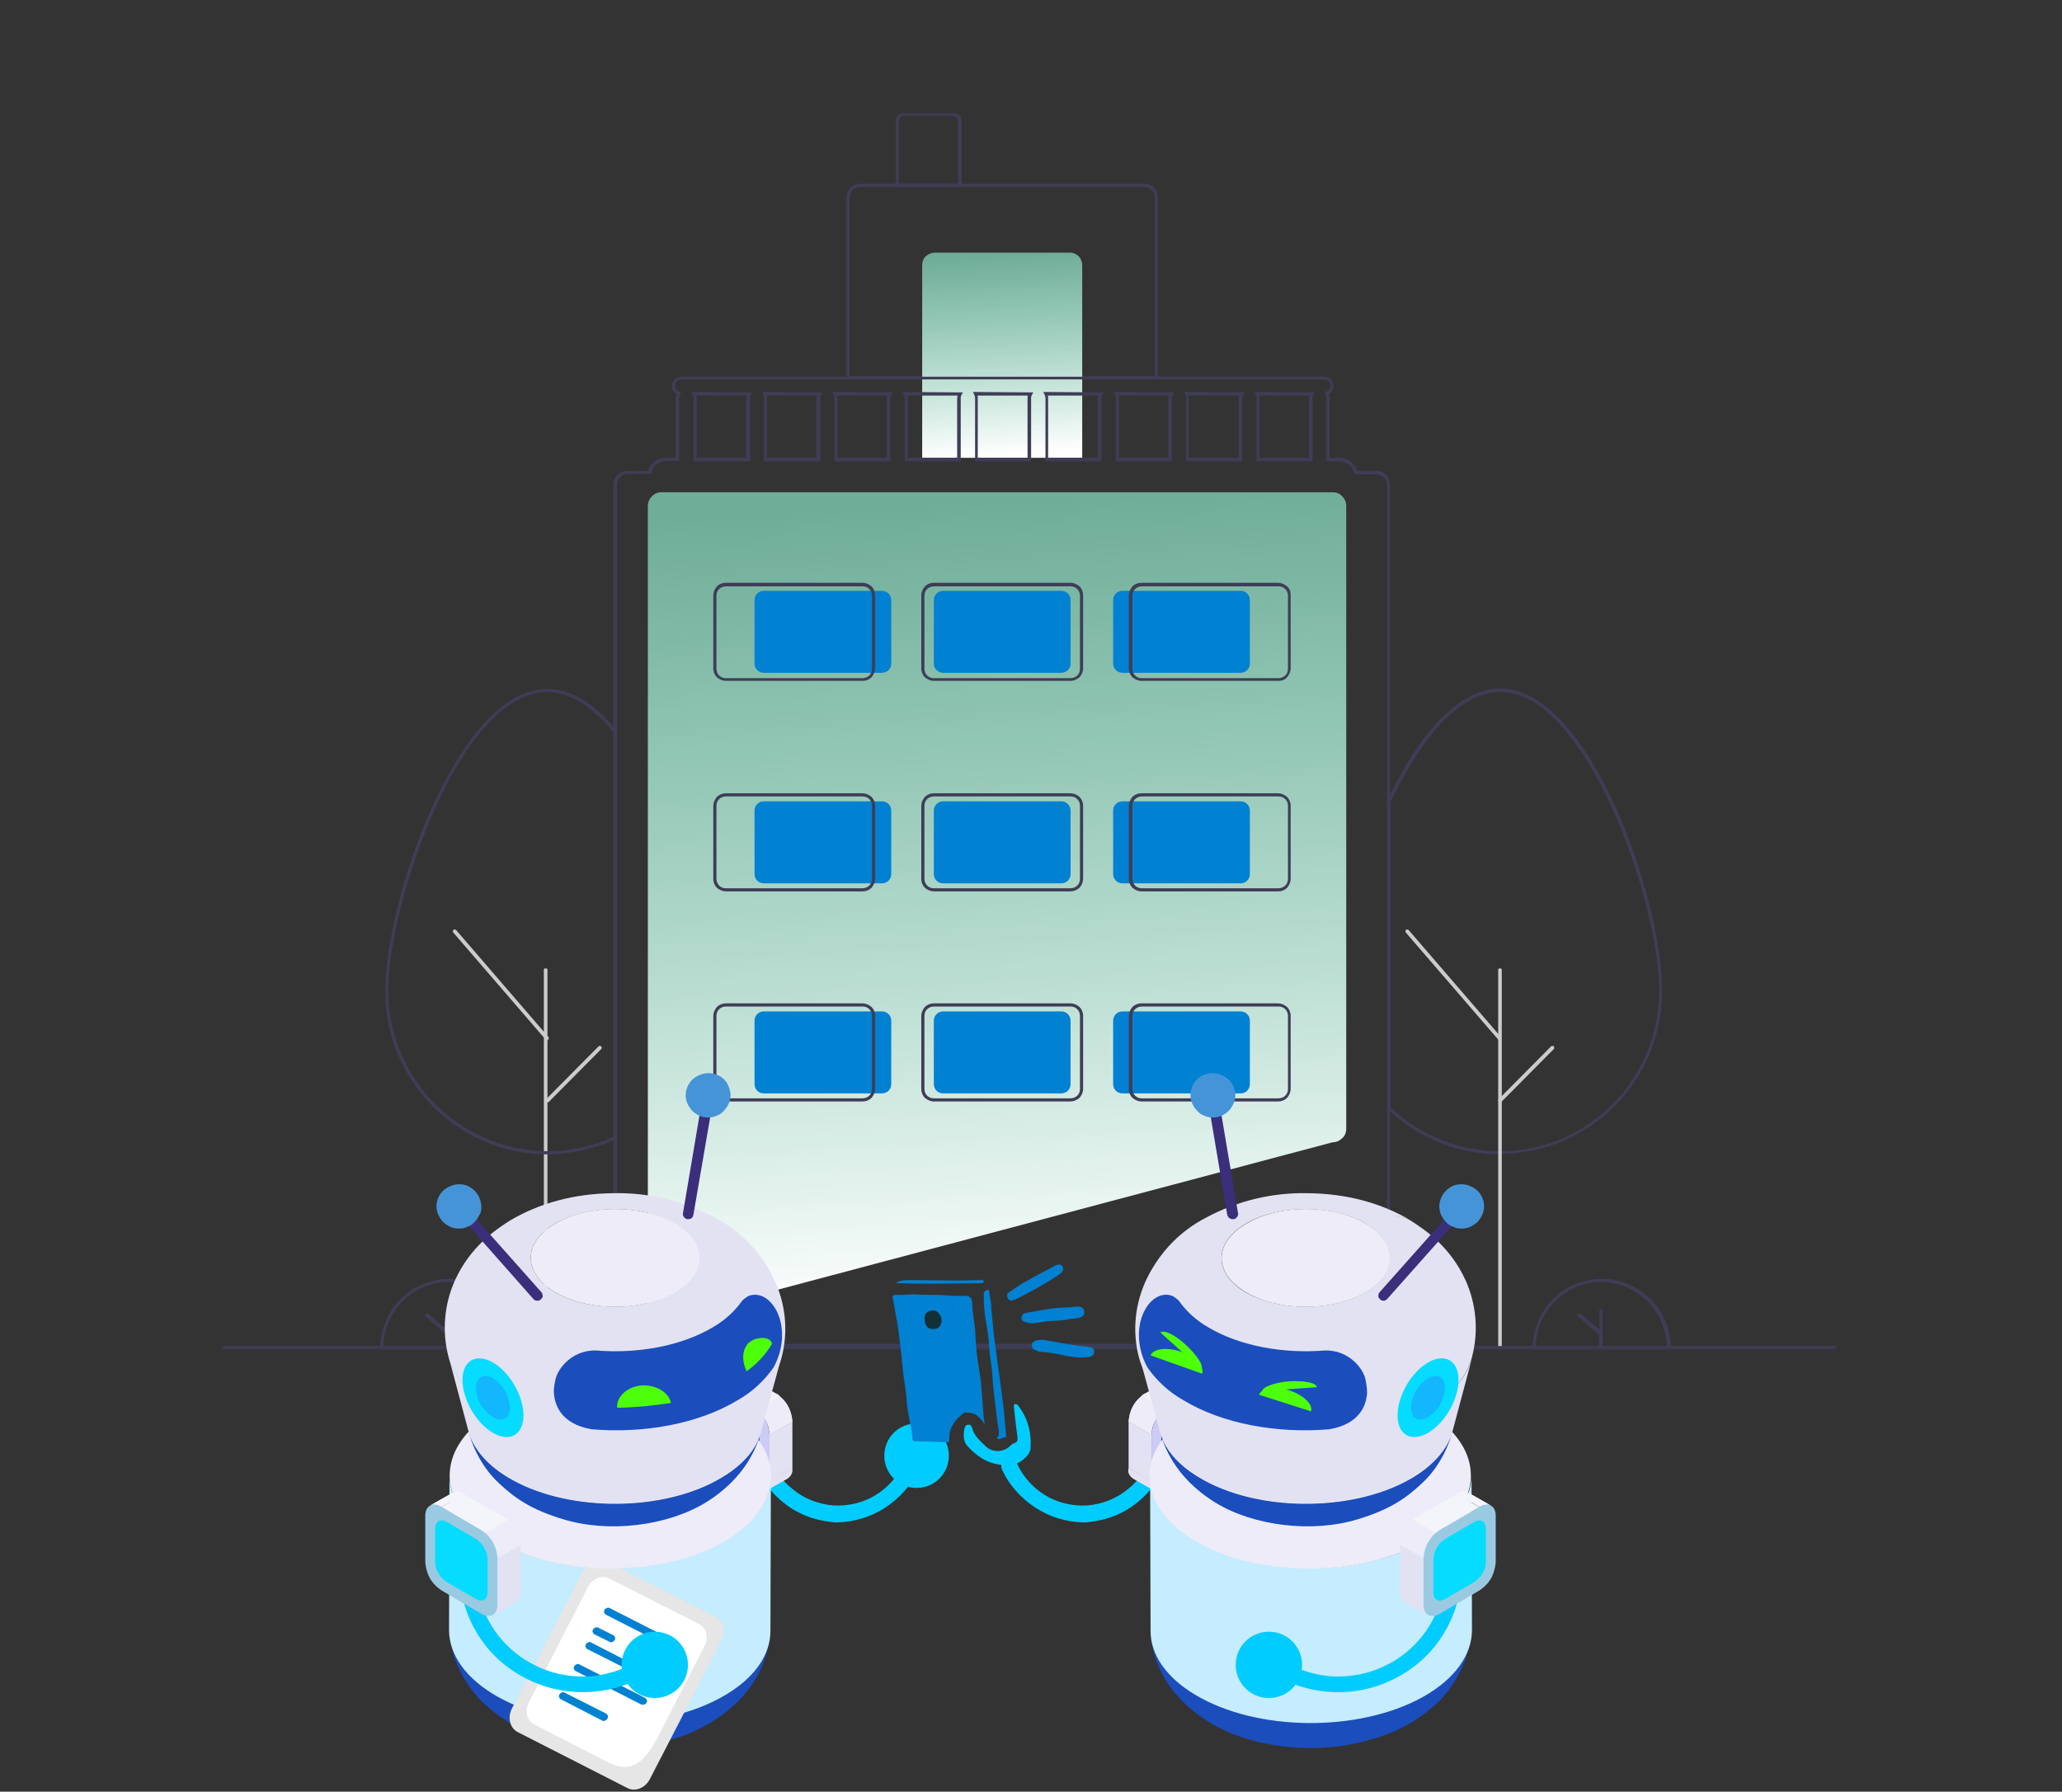 <svg width="420" height="365" viewBox="0 0 420 365" fill="none" xmlns="http://www.w3.org/2000/svg">
<rect x="0" y="0" width="420" height="365" fill="#333333" stroke="none"/>
<mask id="mask0_501_422" style="mask-type:luminance" maskUnits="userSpaceOnUse" x="45" y="23" width="330" height="252">
<path d="M374.006 23H45.127V274.941H374.006V23Z" fill="white"/>
</mask>
<g mask="url(#mask0_501_422)">
<path d="M134.788 269.01C134.058 269.01 133.328 268.736 132.78 268.189C132.232 267.641 131.958 267.003 131.958 266.181V103.118C131.958 102.388 132.232 101.658 132.78 101.11C133.328 100.563 133.967 100.289 134.697 100.289H271.471C272.201 100.289 272.932 100.563 273.388 101.11C273.936 101.658 274.21 102.296 274.21 103.118V229.955C274.21 230.685 273.936 231.415 273.388 231.871C272.841 232.419 272.201 232.693 271.471 232.693L134.788 269.01Z" fill="url(#paint0_linear_501_422)"/>
<path d="M235.862 77.294H172.406V40.337C172.406 39.516 172.68 38.786 173.228 38.239C173.775 37.691 174.506 37.417 175.327 37.417H232.941C233.762 37.417 234.493 37.691 235.041 38.239C235.588 38.786 235.862 39.516 235.862 40.337V77.294ZM173.045 76.655H235.223V40.337C235.223 39.699 234.949 39.151 234.584 38.695C234.128 38.239 233.58 38.056 232.941 38.056H175.327C174.688 38.056 174.141 38.33 173.684 38.695C173.228 39.151 173.045 39.699 173.045 40.337V76.655Z" fill="#3F3D56"/>
<path d="M190.484 51.47H217.875C218.605 51.47 219.245 51.744 219.701 52.2C220.158 52.656 220.432 53.386 220.432 54.025V93.263H187.836V54.025C187.836 53.295 188.11 52.656 188.566 52.2C189.114 51.744 189.753 51.47 190.484 51.47Z" fill="url(#paint1_linear_501_422)"/>
<path d="M195.78 38.056H182.449V24.642C182.449 24.186 182.632 23.821 182.906 23.456C183.18 23.183 183.636 23 184.093 23H194.227C194.684 23 195.049 23.183 195.414 23.456C195.688 23.73 195.871 24.186 195.871 24.642V38.056H195.78ZM183.088 37.417H195.141V24.642C195.141 24.369 195.049 24.095 194.867 23.913C194.684 23.73 194.41 23.639 194.136 23.639H184.093C183.819 23.639 183.545 23.73 183.362 23.913C183.18 24.095 183.088 24.369 183.088 24.642V37.417Z" fill="#3F3D56"/>
<path d="M305.527 235.156C305.436 235.156 305.253 235.156 305.162 235.156C297.127 235.065 289.366 232.054 283.34 226.579C283.158 226.396 282.884 226.214 282.701 225.94L282.61 225.849V163.16V163.069C282.792 162.613 283.066 162.156 283.249 161.7C290.006 147.921 297.949 140.256 305.527 140.256C316.484 140.256 324.884 155.313 328.992 164.255C334.653 176.756 338.579 192.178 338.579 201.85C338.579 210.61 335.11 219.005 328.992 225.21C322.875 231.415 314.566 234.974 305.892 235.065C305.801 235.156 305.619 235.156 305.527 235.156ZM283.249 225.575C283.432 225.758 283.614 225.94 283.797 226.123C289.64 231.415 297.219 234.426 305.162 234.518C305.253 234.518 305.436 234.518 305.527 234.518C305.619 234.518 305.801 234.518 305.892 234.518C323.606 234.335 337.94 219.735 337.94 201.941C337.94 192.36 334.014 177.03 328.353 164.62C324.336 155.769 316.027 140.986 305.527 140.986C298.223 140.986 290.553 148.469 283.888 162.065C283.706 162.521 283.432 162.886 283.249 163.343V225.575Z" fill="#3F3D56"/>
<path d="M305.527 274.759C305.436 274.759 305.345 274.759 305.253 274.668C305.162 274.576 305.162 274.485 305.162 274.394V197.653C305.162 197.561 305.162 197.561 305.162 197.47C305.162 197.379 305.162 197.379 305.253 197.379L305.345 197.288C305.345 197.288 305.436 197.288 305.527 197.288C305.619 197.288 305.619 197.288 305.71 197.288L305.801 197.379L305.893 197.47C305.893 197.561 305.893 197.561 305.893 197.653V274.394C305.893 274.485 305.893 274.576 305.801 274.668C305.71 274.759 305.619 274.759 305.527 274.759Z" fill="#CCCCCC"/>
<path d="M111.141 274.759C111.049 274.759 110.958 274.759 110.867 274.668C110.775 274.576 110.775 274.485 110.775 274.394V197.653C110.775 197.561 110.775 197.561 110.775 197.47C110.775 197.379 110.867 197.379 110.867 197.379L110.958 197.288C110.958 197.288 111.049 197.288 111.141 197.288C111.232 197.288 111.232 197.288 111.323 197.288C111.415 197.288 111.415 197.379 111.415 197.379L111.506 197.47C111.506 197.561 111.506 197.561 111.506 197.653V274.394C111.506 274.485 111.506 274.576 111.415 274.668C111.323 274.759 111.232 274.759 111.141 274.759Z" fill="#CCCCCC"/>
<path d="M305.527 211.979C305.436 211.979 305.436 211.979 305.345 211.979C305.254 211.979 305.254 211.887 305.254 211.887L286.354 189.987C286.262 189.896 286.262 189.805 286.262 189.714C286.262 189.622 286.354 189.531 286.354 189.44C286.445 189.349 286.536 189.349 286.627 189.349C286.719 189.349 286.81 189.44 286.901 189.44L305.71 211.249C305.801 211.34 305.801 211.34 305.801 211.431C305.801 211.522 305.801 211.614 305.801 211.614C305.801 211.705 305.71 211.705 305.619 211.796C305.71 211.887 305.619 211.979 305.527 211.979Z" fill="#CCCCCC"/>
<path d="M305.527 224.571C305.436 224.571 305.345 224.571 305.345 224.48C305.253 224.48 305.253 224.389 305.162 224.297C305.162 224.206 305.162 224.115 305.162 224.115C305.162 224.024 305.253 223.932 305.253 223.932L315.936 213.165C316.027 213.074 316.119 213.074 316.21 213.074C316.301 213.074 316.393 213.074 316.484 213.165C316.575 213.256 316.575 213.347 316.575 213.439C316.575 213.53 316.575 213.621 316.484 213.712L305.801 224.48L305.71 224.571C305.619 224.571 305.527 224.571 305.527 224.571Z" fill="#CCCCCC"/>
<path d="M340.223 274.941H312.193V274.576C312.193 272.751 312.558 270.926 313.289 269.192C314.019 267.459 315.023 265.907 316.302 264.63C317.58 263.352 319.132 262.257 320.867 261.619C322.602 260.98 324.428 260.524 326.254 260.524C328.08 260.524 329.906 260.889 331.641 261.619C333.375 262.349 334.928 263.352 336.206 264.63C337.484 265.907 338.58 267.459 339.219 269.192C339.949 270.926 340.315 272.751 340.315 274.576L340.223 274.941ZM312.832 274.302H339.493C339.402 270.835 337.941 267.459 335.475 264.995C333.01 262.531 329.632 261.162 326.162 261.162C322.693 261.162 319.315 262.531 316.849 264.995C314.384 267.459 312.923 270.744 312.832 274.302Z" fill="#3F3D56"/>
<path d="M326.162 266.637C326.071 266.637 325.98 266.637 325.888 266.729C325.797 266.82 325.797 266.911 325.797 267.002V270.926L321.962 267.641L321.871 267.55C321.78 267.55 321.78 267.55 321.688 267.55C321.597 267.55 321.597 267.55 321.506 267.55L321.415 267.641L321.323 267.732C321.323 267.824 321.323 267.824 321.323 267.915C321.323 268.006 321.323 268.006 321.323 268.097L321.415 268.189L325.706 271.93V274.211C325.706 274.302 325.706 274.302 325.706 274.394C325.706 274.485 325.706 274.485 325.797 274.485L325.888 274.576C325.888 274.576 325.98 274.576 326.071 274.576C326.162 274.576 326.162 274.576 326.254 274.576L326.345 274.485L326.436 274.394C326.436 274.394 326.436 274.302 326.436 274.211V267.002C326.436 266.911 326.436 266.82 326.345 266.729C326.345 266.637 326.254 266.637 326.162 266.637Z" fill="#3F3D56"/>
<path d="M105.388 274.941H77.449V274.576C77.449 272.751 77.814 270.926 78.545 269.192C79.275 267.459 80.28 265.907 81.558 264.63C82.836 263.352 84.388 262.257 86.123 261.619C87.858 260.889 89.684 260.524 91.51 260.524C93.336 260.524 95.162 260.889 96.897 261.619C98.632 262.349 100.184 263.352 101.462 264.63C102.741 265.907 103.836 267.459 104.475 269.192C105.206 270.926 105.571 272.751 105.571 274.576V274.941H105.388ZM78.088 274.302H104.749C104.658 270.835 103.197 267.459 100.732 264.995C98.267 262.531 94.888 261.162 91.419 261.162C87.949 261.162 84.571 262.531 82.106 264.995C79.641 267.459 78.18 270.744 78.088 274.302Z" fill="#3F3D56"/>
<path d="M91.419 266.637C91.327 266.637 91.236 266.637 91.145 266.729C91.053 266.82 91.053 266.911 91.053 267.002V270.926L87.219 267.641L87.127 267.55C87.036 267.55 87.036 267.55 86.945 267.55C86.853 267.55 86.853 267.55 86.762 267.55L86.671 267.641L86.58 267.732C86.58 267.824 86.58 267.824 86.58 267.915C86.58 268.006 86.58 268.006 86.58 268.097L86.671 268.189L90.962 271.93V274.211C90.962 274.302 90.962 274.302 90.962 274.394C90.962 274.485 91.053 274.485 91.053 274.485L91.145 274.576C91.145 274.576 91.236 274.576 91.327 274.576C91.419 274.576 91.419 274.576 91.51 274.576L91.601 274.485L91.693 274.394C91.693 274.394 91.693 274.302 91.693 274.211V267.002C91.693 266.911 91.693 266.82 91.601 266.729C91.601 266.637 91.51 266.637 91.419 266.637Z" fill="#3F3D56"/>
<path d="M111.506 235.156C111.414 235.156 111.232 235.156 111.141 235.156C102.467 235.065 94.158 231.506 88.041 225.301C81.923 219.096 78.454 210.701 78.454 201.941C78.454 192.269 82.38 176.847 88.041 164.346C92.149 155.404 100.549 140.347 111.506 140.347C115.98 140.347 120.545 142.902 124.928 148.012C125.11 148.286 125.384 148.56 125.567 148.742L125.658 148.925V231.962L125.475 232.054C125.293 232.145 125.019 232.236 124.836 232.327C120.728 234.152 116.345 235.065 111.871 235.156C111.688 235.156 111.597 235.156 111.506 235.156ZM111.506 140.986C100.914 140.986 92.606 155.769 88.68 164.62C83.019 177.03 79.093 192.36 79.093 201.941C79.093 219.644 93.519 234.244 111.141 234.517C111.232 234.517 111.414 234.517 111.506 234.517C111.597 234.517 111.78 234.517 111.871 234.517C116.254 234.517 120.545 233.514 124.562 231.78C124.745 231.689 124.836 231.689 125.019 231.597V149.199C124.836 149.016 124.654 148.742 124.471 148.56C120.088 143.541 115.797 140.986 111.506 140.986Z" fill="#3F3D56"/>
<path d="M111.506 211.979C111.415 211.979 111.415 211.979 111.323 211.979C111.232 211.979 111.232 211.887 111.232 211.887L92.332 189.987C92.241 189.896 92.241 189.805 92.241 189.714C92.241 189.622 92.332 189.531 92.332 189.44C92.423 189.349 92.515 189.349 92.606 189.349C92.697 189.349 92.788 189.44 92.88 189.44L111.689 211.249C111.78 211.34 111.78 211.34 111.78 211.431C111.78 211.522 111.78 211.614 111.78 211.614C111.78 211.705 111.689 211.705 111.597 211.796C111.597 211.887 111.506 211.979 111.506 211.979Z" fill="#CCCCCC"/>
<path d="M111.506 224.571C111.415 224.571 111.323 224.571 111.323 224.48C111.232 224.48 111.232 224.389 111.141 224.297C111.141 224.206 111.141 224.115 111.141 224.115L111.232 223.932L121.915 213.165C122.006 213.074 122.097 213.074 122.188 213.074C122.28 213.074 122.371 213.074 122.462 213.165C122.554 213.256 122.554 213.347 122.554 213.439C122.554 213.53 122.554 213.621 122.462 213.712L111.78 224.48L111.688 224.571C111.597 224.571 111.506 224.571 111.506 224.571Z" fill="#CCCCCC"/>
<path d="M140.906 79.849L141.179 80.305C141.271 80.488 141.362 80.761 141.362 80.944V93.901H152.775V81.035C152.775 80.761 152.866 80.579 152.958 80.396L153.232 79.94L140.906 79.849ZM152.045 81.035V93.263H141.91V81.035C141.91 80.853 141.91 80.67 141.819 80.579H152.045C152.045 80.67 152.045 80.853 152.045 81.035ZM155.24 79.849L155.514 80.305C155.606 80.488 155.697 80.761 155.697 80.944V93.901H167.11V81.035C167.11 80.761 167.201 80.579 167.292 80.396L167.566 79.94L155.24 79.849ZM166.379 81.035V93.263H156.245V81.035C156.245 80.853 156.245 80.67 156.153 80.579H166.379C166.379 80.67 166.379 80.853 166.379 81.035ZM169.575 79.849L169.849 80.305C169.94 80.488 170.032 80.761 170.032 80.944V93.901H181.353V81.035C181.353 80.761 181.445 80.579 181.536 80.396L181.81 79.94L169.575 79.849ZM180.714 81.035V93.263H170.579V81.035C170.579 80.853 170.579 80.67 170.488 80.579H180.714C180.714 80.67 180.714 80.853 180.714 81.035ZM183.819 79.849L184.092 80.305C184.184 80.488 184.275 80.761 184.275 80.944V93.901H195.688V81.035C195.688 80.761 195.779 80.579 195.871 80.396L196.145 79.94L183.819 79.849ZM195.049 81.035V93.263H184.914V81.035C184.914 80.853 184.914 80.67 184.823 80.579H195.049C195.049 80.67 195.049 80.853 195.049 81.035ZM198.153 79.849L198.427 80.305C198.519 80.488 198.61 80.761 198.61 80.944V93.901H210.023V81.035C210.023 80.761 210.114 80.579 210.206 80.396L210.479 79.94L198.153 79.849ZM209.292 81.035V93.263H199.158V81.035C199.158 80.853 199.158 80.67 199.066 80.579H209.292C209.384 80.67 209.292 80.853 209.292 81.035ZM212.488 79.849L212.762 80.305C212.853 80.488 212.945 80.761 212.945 80.944V93.901H224.358V81.035C224.358 80.761 224.449 80.579 224.54 80.396L224.814 79.94L212.488 79.849ZM223.627 81.035V93.263H213.492V81.035C213.492 80.853 213.492 80.67 213.401 80.579H223.627C223.719 80.67 223.627 80.853 223.627 81.035ZM226.823 79.849L227.097 80.305C227.188 80.488 227.279 80.761 227.279 80.944V93.901H238.692V81.035C238.692 80.761 238.784 80.579 238.875 80.396L239.149 79.94L226.823 79.849ZM237.962 81.035V93.263H227.919V81.035C227.919 80.853 227.919 80.67 227.827 80.579H238.053C238.053 80.67 237.962 80.853 237.962 81.035ZM241.158 79.849L241.432 80.305C241.523 80.488 241.614 80.761 241.614 80.944V93.901H253.027V81.035C253.027 80.761 253.119 80.579 253.21 80.396L253.484 79.94L241.158 79.849ZM252.297 81.035V93.263H242.162V81.035C242.162 80.853 242.162 80.67 242.071 80.579H252.297C252.297 80.67 252.297 80.853 252.297 81.035ZM255.492 79.849L255.766 80.305C255.858 80.488 255.949 80.761 255.949 80.944V93.901H267.362V81.035C267.362 80.761 267.453 80.579 267.545 80.396L267.819 79.94L255.492 79.849ZM266.632 81.035V93.263H256.497V81.035C256.497 80.853 256.497 80.67 256.406 80.579H266.632C266.632 80.67 266.632 80.853 266.632 81.035ZM255.492 79.849L255.766 80.305C255.858 80.488 255.949 80.761 255.949 80.944V93.901H267.362V81.035C267.362 80.761 267.453 80.579 267.545 80.396L267.819 79.94L255.492 79.849ZM266.632 81.035V93.263H256.497V81.035C256.497 80.853 256.497 80.67 256.406 80.579H266.632C266.632 80.67 266.632 80.853 266.632 81.035ZM241.158 79.849L241.432 80.305C241.523 80.488 241.614 80.761 241.614 80.944V93.901H253.027V81.035C253.027 80.761 253.119 80.579 253.21 80.396L253.484 79.94L241.158 79.849ZM252.297 81.035V93.263H242.162V81.035C242.162 80.853 242.162 80.67 242.071 80.579H252.297C252.297 80.67 252.297 80.853 252.297 81.035ZM226.823 79.849L227.097 80.305C227.188 80.488 227.279 80.761 227.279 80.944V93.901H238.692V81.035C238.692 80.761 238.784 80.579 238.875 80.396L239.149 79.94L226.823 79.849ZM237.962 81.035V93.263H227.919V81.035C227.919 80.853 227.919 80.67 227.827 80.579H238.053C238.053 80.67 237.962 80.853 237.962 81.035ZM212.488 79.849L212.762 80.305C212.853 80.488 212.945 80.761 212.945 80.944V93.901H224.358V81.035C224.358 80.761 224.449 80.579 224.54 80.396L224.814 79.94L212.488 79.849ZM223.627 81.035V93.263H213.492V81.035C213.492 80.853 213.492 80.67 213.401 80.579H223.627C223.719 80.67 223.627 80.853 223.627 81.035ZM198.153 79.849L198.427 80.305C198.519 80.488 198.61 80.761 198.61 80.944V93.901H210.023V81.035C210.023 80.761 210.114 80.579 210.206 80.396L210.479 79.94L198.153 79.849ZM209.292 81.035V93.263H199.158V81.035C199.158 80.853 199.158 80.67 199.066 80.579H209.292C209.384 80.67 209.292 80.853 209.292 81.035ZM183.819 79.849L184.092 80.305C184.184 80.488 184.275 80.761 184.275 80.944V93.901H195.688V81.035C195.688 80.761 195.779 80.579 195.871 80.396L196.145 79.94L183.819 79.849ZM195.049 81.035V93.263H184.914V81.035C184.914 80.853 184.914 80.67 184.823 80.579H195.049C195.049 80.67 195.049 80.853 195.049 81.035ZM169.575 79.849L169.849 80.305C169.94 80.488 170.032 80.761 170.032 80.944V93.901H181.353V81.035C181.353 80.761 181.445 80.579 181.536 80.396L181.81 79.94L169.575 79.849ZM180.714 81.035V93.263H170.579V81.035C170.579 80.853 170.579 80.67 170.488 80.579H180.714C180.714 80.67 180.714 80.853 180.714 81.035ZM155.24 79.849L155.514 80.305C155.606 80.488 155.697 80.761 155.697 80.944V93.901H167.11V81.035C167.11 80.761 167.201 80.579 167.292 80.396L167.566 79.94L155.24 79.849ZM166.379 81.035V93.263H156.245V81.035C156.245 80.853 156.245 80.67 156.153 80.579H166.379C166.379 80.67 166.379 80.853 166.379 81.035ZM140.906 79.849L141.179 80.305C141.271 80.488 141.362 80.761 141.362 80.944V93.901H152.775V81.035C152.775 80.761 152.866 80.579 152.958 80.396L153.232 79.94L140.906 79.849ZM152.045 81.035V93.263H141.91V81.035C141.91 80.853 141.91 80.67 141.819 80.579H152.045C152.045 80.67 152.045 80.853 152.045 81.035ZM255.492 79.849L255.766 80.305C255.858 80.488 255.949 80.761 255.949 80.944V93.901H267.362V81.035C267.362 80.761 267.453 80.579 267.545 80.396L267.819 79.94L255.492 79.849ZM266.632 81.035V93.263H256.497V81.035C256.497 80.853 256.497 80.67 256.406 80.579H266.632C266.632 80.67 266.632 80.853 266.632 81.035ZM241.158 79.849L241.432 80.305C241.523 80.488 241.614 80.761 241.614 80.944V93.901H253.027V81.035C253.027 80.761 253.119 80.579 253.21 80.396L253.484 79.94L241.158 79.849ZM252.297 81.035V93.263H242.162V81.035C242.162 80.853 242.162 80.67 242.071 80.579H252.297C252.297 80.67 252.297 80.853 252.297 81.035ZM226.823 79.849L227.097 80.305C227.188 80.488 227.279 80.761 227.279 80.944V93.901H238.692V81.035C238.692 80.761 238.784 80.579 238.875 80.396L239.149 79.94L226.823 79.849ZM237.962 81.035V93.263H227.919V81.035C227.919 80.853 227.919 80.67 227.827 80.579H238.053C238.053 80.67 237.962 80.853 237.962 81.035ZM212.488 79.849L212.762 80.305C212.853 80.488 212.945 80.761 212.945 80.944V93.901H224.358V81.035C224.358 80.761 224.449 80.579 224.54 80.396L224.814 79.94L212.488 79.849ZM223.627 81.035V93.263H213.492V81.035C213.492 80.853 213.492 80.67 213.401 80.579H223.627C223.719 80.67 223.627 80.853 223.627 81.035ZM198.153 79.849L198.427 80.305C198.519 80.488 198.61 80.761 198.61 80.944V93.901H210.023V81.035C210.023 80.761 210.114 80.579 210.206 80.396L210.479 79.94L198.153 79.849ZM209.292 81.035V93.263H199.158V81.035C199.158 80.853 199.158 80.67 199.066 80.579H209.292C209.384 80.67 209.292 80.853 209.292 81.035ZM183.819 79.849L184.092 80.305C184.184 80.488 184.275 80.761 184.275 80.944V93.901H195.688V81.035C195.688 80.761 195.779 80.579 195.871 80.396L196.145 79.94L183.819 79.849ZM195.049 81.035V93.263H184.914V81.035C184.914 80.853 184.914 80.67 184.823 80.579H195.049C195.049 80.67 195.049 80.853 195.049 81.035ZM169.575 79.849L169.849 80.305C169.94 80.488 170.032 80.761 170.032 80.944V93.901H181.353V81.035C181.353 80.761 181.445 80.579 181.536 80.396L181.81 79.94L169.575 79.849ZM180.714 81.035V93.263H170.579V81.035C170.579 80.853 170.579 80.67 170.488 80.579H180.714C180.714 80.67 180.714 80.853 180.714 81.035ZM155.24 79.849L155.514 80.305C155.606 80.488 155.697 80.761 155.697 80.944V93.901H167.11V81.035C167.11 80.761 167.201 80.579 167.292 80.396L167.566 79.94L155.24 79.849ZM166.379 81.035V93.263H156.245V81.035C156.245 80.853 156.245 80.67 156.153 80.579H166.379C166.379 80.67 166.379 80.853 166.379 81.035ZM140.906 79.849L141.179 80.305C141.271 80.488 141.362 80.761 141.362 80.944V93.901H152.775V81.035C152.775 80.761 152.866 80.579 152.958 80.396L153.232 79.94L140.906 79.849ZM152.045 81.035V93.263H141.91V81.035C141.91 80.853 141.91 80.67 141.819 80.579H152.045C152.045 80.67 152.045 80.853 152.045 81.035ZM255.492 79.849L255.766 80.305C255.858 80.488 255.949 80.761 255.949 80.944V93.901H267.362V81.035C267.362 80.761 267.453 80.579 267.545 80.396L267.819 79.94L255.492 79.849ZM266.632 81.035V93.263H256.497V81.035C256.497 80.853 256.497 80.67 256.406 80.579H266.632C266.632 80.67 266.632 80.853 266.632 81.035ZM241.158 79.849L241.432 80.305C241.523 80.488 241.614 80.761 241.614 80.944V93.901H253.027V81.035C253.027 80.761 253.119 80.579 253.21 80.396L253.484 79.94L241.158 79.849ZM252.297 81.035V93.263H242.162V81.035C242.162 80.853 242.162 80.67 242.071 80.579H252.297C252.297 80.67 252.297 80.853 252.297 81.035ZM226.823 79.849L227.097 80.305C227.188 80.488 227.279 80.761 227.279 80.944V93.901H238.692V81.035C238.692 80.761 238.784 80.579 238.875 80.396L239.149 79.94L226.823 79.849ZM237.962 81.035V93.263H227.919V81.035C227.919 80.853 227.919 80.67 227.827 80.579H238.053C238.053 80.67 237.962 80.853 237.962 81.035ZM212.488 79.849L212.762 80.305C212.853 80.488 212.945 80.761 212.945 80.944V93.901H224.358V81.035C224.358 80.761 224.449 80.579 224.54 80.396L224.814 79.94L212.488 79.849ZM223.627 81.035V93.263H213.492V81.035C213.492 80.853 213.492 80.67 213.401 80.579H223.627C223.719 80.67 223.627 80.853 223.627 81.035ZM198.153 79.849L198.427 80.305C198.519 80.488 198.61 80.761 198.61 80.944V93.901H210.023V81.035C210.023 80.761 210.114 80.579 210.206 80.396L210.479 79.94L198.153 79.849ZM209.292 81.035V93.263H199.158V81.035C199.158 80.853 199.158 80.67 199.066 80.579H209.292C209.384 80.67 209.292 80.853 209.292 81.035ZM183.819 79.849L184.092 80.305C184.184 80.488 184.275 80.761 184.275 80.944V93.901H195.688V81.035C195.688 80.761 195.779 80.579 195.871 80.396L196.145 79.94L183.819 79.849ZM195.049 81.035V93.263H184.914V81.035C184.914 80.853 184.914 80.67 184.823 80.579H195.049C195.049 80.67 195.049 80.853 195.049 81.035ZM169.575 79.849L169.849 80.305C169.94 80.488 170.032 80.761 170.032 80.944V93.901H181.353V81.035C181.353 80.761 181.445 80.579 181.536 80.396L181.81 79.94L169.575 79.849ZM180.714 81.035V93.263H170.579V81.035C170.579 80.853 170.579 80.67 170.488 80.579H180.714C180.714 80.67 180.714 80.853 180.714 81.035ZM155.24 79.849L155.514 80.305C155.606 80.488 155.697 80.761 155.697 80.944V93.901H167.11V81.035C167.11 80.761 167.201 80.579 167.292 80.396L167.566 79.94L155.24 79.849ZM166.379 81.035V93.263H156.245V81.035C156.245 80.853 156.245 80.67 156.153 80.579H166.379C166.379 80.67 166.379 80.853 166.379 81.035ZM140.906 79.849L141.179 80.305C141.271 80.488 141.362 80.761 141.362 80.944V93.901H152.775V81.035C152.775 80.761 152.866 80.579 152.958 80.396L153.232 79.94L140.906 79.849ZM152.045 81.035V93.263H141.91V81.035C141.91 80.853 141.91 80.67 141.819 80.579H152.045C152.045 80.67 152.045 80.853 152.045 81.035ZM255.492 79.849L255.766 80.305C255.858 80.488 255.949 80.761 255.949 80.944V93.901H267.362V81.035C267.362 80.761 267.453 80.579 267.545 80.396L267.819 79.94L255.492 79.849ZM266.632 81.035V93.263H256.497V81.035C256.497 80.853 256.497 80.67 256.406 80.579H266.632C266.632 80.67 266.632 80.853 266.632 81.035ZM241.158 79.849L241.432 80.305C241.523 80.488 241.614 80.761 241.614 80.944V93.901H253.027V81.035C253.027 80.761 253.119 80.579 253.21 80.396L253.484 79.94L241.158 79.849ZM252.297 81.035V93.263H242.162V81.035C242.162 80.853 242.162 80.67 242.071 80.579H252.297C252.297 80.67 252.297 80.853 252.297 81.035ZM226.823 79.849L227.097 80.305C227.188 80.488 227.279 80.761 227.279 80.944V93.901H238.692V81.035C238.692 80.761 238.784 80.579 238.875 80.396L239.149 79.94L226.823 79.849ZM237.962 81.035V93.263H227.919V81.035C227.919 80.853 227.919 80.67 227.827 80.579H238.053C238.053 80.67 237.962 80.853 237.962 81.035ZM212.488 79.849L212.762 80.305C212.853 80.488 212.945 80.761 212.945 80.944V93.901H224.358V81.035C224.358 80.761 224.449 80.579 224.54 80.396L224.814 79.94L212.488 79.849ZM223.627 81.035V93.263H213.492V81.035C213.492 80.853 213.492 80.67 213.401 80.579H223.627C223.719 80.67 223.627 80.853 223.627 81.035ZM198.153 79.849L198.427 80.305C198.519 80.488 198.61 80.761 198.61 80.944V93.901H210.023V81.035C210.023 80.761 210.114 80.579 210.206 80.396L210.479 79.94L198.153 79.849ZM209.292 81.035V93.263H199.158V81.035C199.158 80.853 199.158 80.67 199.066 80.579H209.292C209.384 80.67 209.292 80.853 209.292 81.035ZM183.819 79.849L184.092 80.305C184.184 80.488 184.275 80.761 184.275 80.944V93.901H195.688V81.035C195.688 80.761 195.779 80.579 195.871 80.396L196.145 79.94L183.819 79.849ZM195.049 81.035V93.263H184.914V81.035C184.914 80.853 184.914 80.67 184.823 80.579H195.049C195.049 80.67 195.049 80.853 195.049 81.035ZM169.575 79.849L169.849 80.305C169.94 80.488 170.032 80.761 170.032 80.944V93.901H181.353V81.035C181.353 80.761 181.445 80.579 181.536 80.396L181.81 79.94L169.575 79.849ZM180.714 81.035V93.263H170.579V81.035C170.579 80.853 170.579 80.67 170.488 80.579H180.714C180.714 80.67 180.714 80.853 180.714 81.035ZM155.24 79.849L155.514 80.305C155.606 80.488 155.697 80.761 155.697 80.944V93.901H167.11V81.035C167.11 80.761 167.201 80.579 167.292 80.396L167.566 79.94L155.24 79.849ZM166.379 81.035V93.263H156.245V81.035C156.245 80.853 156.245 80.67 156.153 80.579H166.379C166.379 80.67 166.379 80.853 166.379 81.035ZM140.906 79.849L141.179 80.305C141.271 80.488 141.362 80.761 141.362 80.944V93.901H152.775V81.035C152.775 80.761 152.866 80.579 152.958 80.396L153.232 79.94L140.906 79.849ZM152.045 81.035V93.263H141.91V81.035C141.91 80.853 141.91 80.67 141.819 80.579H152.045C152.045 80.67 152.045 80.853 152.045 81.035ZM255.492 79.849L255.766 80.305C255.858 80.488 255.949 80.761 255.949 80.944V93.901H267.362V81.035C267.362 80.761 267.453 80.579 267.545 80.396L267.819 79.94L255.492 79.849ZM266.632 81.035V93.263H256.497V81.035C256.497 80.853 256.497 80.67 256.406 80.579H266.632C266.632 80.67 266.632 80.853 266.632 81.035ZM241.432 80.396C241.523 80.579 241.614 80.853 241.614 81.035V93.993H253.027V81.035C253.027 80.761 253.119 80.579 253.21 80.396L253.484 79.94H241.249L241.432 80.396ZM252.388 80.579C252.388 80.761 252.297 80.944 252.297 81.035V93.263H242.162V81.035C242.162 80.853 242.162 80.67 242.071 80.579H252.388ZM227.097 80.396C227.188 80.579 227.279 80.853 227.279 81.035V93.993H238.692V81.035C238.692 80.761 238.784 80.579 238.875 80.396L239.149 79.94H226.914L227.097 80.396ZM238.053 80.579C238.053 80.761 237.962 80.944 237.962 81.035V93.263H227.919V81.035C227.919 80.853 227.919 80.67 227.827 80.579H238.053ZM212.762 80.396C212.853 80.579 212.945 80.853 212.945 81.035V93.993H224.358V81.035C224.358 80.761 224.449 80.579 224.54 80.396L224.814 79.94H212.579L212.762 80.396ZM223.719 80.579C223.719 80.761 223.627 80.944 223.627 81.035V93.263H213.492V81.035C213.492 80.853 213.492 80.67 213.401 80.579H223.719ZM198.427 80.396C198.519 80.579 198.61 80.853 198.61 81.035V93.993H210.023V81.035C210.023 80.761 210.114 80.579 210.206 80.396L210.479 79.94H198.245L198.427 80.396ZM209.384 80.579C209.384 80.761 209.292 80.944 209.292 81.035V93.263H199.158V81.035C199.158 80.853 199.158 80.67 199.066 80.579H209.384ZM184.092 80.396C184.184 80.579 184.275 80.853 184.275 81.035V93.993H195.688V81.035C195.688 80.761 195.779 80.579 195.871 80.396L196.145 79.94H183.91L184.092 80.396ZM195.049 80.579C195.049 80.761 194.958 80.944 194.958 81.035V93.263H184.823V81.035C184.823 80.853 184.823 80.67 184.732 80.579H195.049ZM169.758 80.396C169.849 80.579 169.94 80.853 169.94 81.035V93.993H181.353V81.035C181.353 80.761 181.445 80.579 181.536 80.396L181.81 79.94H169.575L169.758 80.396ZM180.714 80.579C180.714 80.761 180.623 80.944 180.623 81.035V93.263H170.488V81.035C170.488 80.853 170.488 80.67 170.397 80.579H180.714ZM155.423 80.396C155.514 80.579 155.606 80.853 155.606 81.035V93.993H167.019V81.035C167.019 80.761 167.11 80.579 167.201 80.396L167.475 79.94H155.24L155.423 80.396ZM166.379 80.579C166.379 80.761 166.288 80.944 166.288 81.035V93.263H156.153V81.035C156.153 80.853 156.153 80.67 156.062 80.579H166.379ZM141.088 80.396C141.179 80.579 141.271 80.853 141.271 81.035V93.993H152.684V81.035C152.684 80.761 152.775 80.579 152.866 80.396L153.14 79.94H140.906L141.088 80.396ZM152.045 80.579C152.045 80.761 151.953 80.944 151.953 81.035V93.263H141.819V81.035C141.819 80.853 141.819 80.67 141.727 80.579H152.045ZM255.766 80.396C255.858 80.579 255.949 80.853 255.949 81.035V93.993H267.362V81.035C267.362 80.761 267.453 80.579 267.545 80.396L267.819 79.94H255.584L255.766 80.396ZM266.723 80.579C266.723 80.761 266.632 80.944 266.632 81.035V93.263H256.497V81.035C256.497 80.853 256.497 80.67 256.406 80.579H266.723ZM241.432 80.396C241.523 80.579 241.614 80.853 241.614 81.035V93.993H253.027V81.035C253.027 80.761 253.119 80.579 253.21 80.396L253.484 79.94H241.249L241.432 80.396ZM252.388 80.579C252.388 80.761 252.297 80.944 252.297 81.035V93.263H242.162V81.035C242.162 80.853 242.162 80.67 242.071 80.579H252.388ZM227.097 80.396C227.188 80.579 227.279 80.853 227.279 81.035V93.993H238.692V81.035C238.692 80.761 238.784 80.579 238.875 80.396L239.149 79.94H226.914L227.097 80.396ZM238.053 80.579C238.053 80.761 237.962 80.944 237.962 81.035V93.263H227.919V81.035C227.919 80.853 227.919 80.67 227.827 80.579H238.053ZM212.762 80.396C212.853 80.579 212.945 80.853 212.945 81.035V93.993H224.358V81.035C224.358 80.761 224.449 80.579 224.54 80.396L224.814 79.94H212.579L212.762 80.396ZM223.719 80.579C223.719 80.761 223.627 80.944 223.627 81.035V93.263H213.492V81.035C213.492 80.853 213.492 80.67 213.401 80.579H223.719ZM198.427 80.396C198.519 80.579 198.61 80.853 198.61 81.035V93.993H210.023V81.035C210.023 80.761 210.114 80.579 210.206 80.396L210.479 79.94H198.245L198.427 80.396ZM209.384 80.579C209.384 80.761 209.292 80.944 209.292 81.035V93.263H199.158V81.035C199.158 80.853 199.158 80.67 199.066 80.579H209.384ZM184.092 80.396C184.184 80.579 184.275 80.853 184.275 81.035V93.993H195.688V81.035C195.688 80.761 195.779 80.579 195.871 80.396L196.145 79.94H183.91L184.092 80.396ZM195.049 80.579C195.049 80.761 194.958 80.944 194.958 81.035V93.263H184.823V81.035C184.823 80.853 184.823 80.67 184.732 80.579H195.049ZM169.758 80.396C169.849 80.579 169.94 80.853 169.94 81.035V93.993H181.353V81.035C181.353 80.761 181.445 80.579 181.536 80.396L181.81 79.94H169.575L169.758 80.396ZM180.714 80.579C180.714 80.761 180.623 80.944 180.623 81.035V93.263H170.488V81.035C170.488 80.853 170.488 80.67 170.397 80.579H180.714ZM155.423 80.396C155.514 80.579 155.606 80.853 155.606 81.035V93.993H167.019V81.035C167.019 80.761 167.11 80.579 167.201 80.396L167.475 79.94H155.24L155.423 80.396ZM166.379 80.579C166.379 80.761 166.288 80.944 166.288 81.035V93.263H156.153V81.035C156.153 80.853 156.153 80.67 156.062 80.579H166.379ZM141.088 80.396C141.179 80.579 141.271 80.853 141.271 81.035V93.993H152.684V81.035C152.684 80.761 152.775 80.579 152.866 80.396L153.14 79.94H140.906L141.088 80.396ZM152.045 80.579C152.045 80.761 151.953 80.944 151.953 81.035V93.263H141.819V81.035C141.819 80.853 141.819 80.67 141.727 80.579H152.045ZM280.327 95.909H276.401C276.219 95.179 275.762 94.54 275.123 93.993C274.484 93.536 273.753 93.263 272.932 93.263H270.832V81.035C270.832 80.761 270.74 80.488 270.649 80.305C271.014 80.123 271.288 79.758 271.471 79.393C271.653 79.028 271.653 78.571 271.562 78.115C271.471 77.659 271.197 77.294 270.832 77.111C270.466 76.838 270.101 76.746 269.645 76.746H138.806C138.349 76.746 137.984 76.929 137.619 77.111C137.253 77.385 137.071 77.75 136.888 78.115C136.797 78.571 136.797 78.936 136.979 79.393C137.162 79.758 137.436 80.123 137.801 80.305C137.71 80.579 137.619 80.853 137.619 81.035V93.263H135.519C134.697 93.263 133.966 93.536 133.327 93.993C132.688 94.449 132.232 95.088 132.049 95.909H127.849C127.027 95.909 126.297 96.183 125.749 96.73C125.201 97.278 124.927 98.008 124.927 98.829V271.474C124.927 272.295 125.201 273.025 125.749 273.573C126.297 274.12 127.027 274.394 127.849 274.394H280.236C281.058 274.394 281.788 274.12 282.336 273.573C282.884 273.025 283.158 272.295 283.158 271.474V98.829C283.158 98.008 282.884 97.278 282.336 96.73C281.879 96.183 281.058 95.909 280.327 95.909ZM282.61 271.474C282.61 271.93 282.427 272.386 282.245 272.751C281.971 273.116 281.606 273.39 281.149 273.573C280.875 273.664 280.601 273.755 280.327 273.755H127.94C127.666 273.755 127.392 273.664 127.119 273.573C126.662 273.39 126.297 273.116 126.023 272.751C125.749 272.386 125.658 271.93 125.658 271.474V98.829C125.658 98.19 125.932 97.643 126.297 97.186C126.753 96.73 127.301 96.548 127.94 96.548H132.688L132.779 96.274C132.871 95.635 133.236 94.996 133.784 94.54C134.332 94.084 134.971 93.901 135.61 93.901H138.349V81.035C138.349 80.761 138.44 80.488 138.532 80.305L138.714 79.94L138.349 79.758C138.075 79.666 137.801 79.484 137.71 79.21C137.527 78.936 137.527 78.663 137.527 78.298C137.619 78.024 137.71 77.75 137.984 77.568C138.258 77.385 138.532 77.294 138.806 77.294H269.736C270.01 77.294 270.375 77.385 270.558 77.568C270.74 77.75 270.923 78.024 271.014 78.298C271.106 78.571 271.014 78.936 270.832 79.21C270.649 79.484 270.466 79.666 270.192 79.758L269.827 79.94L270.01 80.305C270.101 80.488 270.192 80.761 270.192 81.035V93.993H272.932C273.571 93.993 274.301 94.266 274.758 94.631C275.306 95.088 275.671 95.635 275.762 96.365L275.853 96.639H280.236C280.875 96.639 281.423 96.913 281.879 97.278C282.336 97.734 282.519 98.281 282.519 98.92V271.474H282.61ZM140.906 79.849L141.179 80.305C141.271 80.488 141.362 80.761 141.362 80.944V93.901H152.775V81.035C152.775 80.761 152.866 80.579 152.958 80.396L153.232 79.94L140.906 79.849ZM152.045 81.035V93.263H141.91V81.035C141.91 80.853 141.91 80.67 141.819 80.579H152.045C152.045 80.67 152.045 80.853 152.045 81.035ZM155.24 79.849L155.514 80.305C155.606 80.488 155.697 80.761 155.697 80.944V93.901H167.11V81.035C167.11 80.761 167.201 80.579 167.292 80.396L167.566 79.94L155.24 79.849ZM166.379 81.035V93.263H156.245V81.035C156.245 80.853 156.245 80.67 156.153 80.579H166.379C166.379 80.67 166.379 80.853 166.379 81.035ZM169.575 79.849L169.849 80.305C169.94 80.488 170.032 80.761 170.032 80.944V93.901H181.353V81.035C181.353 80.761 181.445 80.579 181.536 80.396L181.81 79.94L169.575 79.849ZM180.714 81.035V93.263H170.579V81.035C170.579 80.853 170.579 80.67 170.488 80.579H180.714C180.714 80.67 180.714 80.853 180.714 81.035ZM183.819 79.849L184.092 80.305C184.184 80.488 184.275 80.761 184.275 80.944V93.901H195.688V81.035C195.688 80.761 195.779 80.579 195.871 80.396L196.145 79.94L183.819 79.849ZM195.049 81.035V93.263H184.914V81.035C184.914 80.853 184.914 80.67 184.823 80.579H195.049C195.049 80.67 195.049 80.853 195.049 81.035ZM198.153 79.849L198.427 80.305C198.519 80.488 198.61 80.761 198.61 80.944V93.901H210.023V81.035C210.023 80.761 210.114 80.579 210.206 80.396L210.479 79.94L198.153 79.849ZM209.292 81.035V93.263H199.158V81.035C199.158 80.853 199.158 80.67 199.066 80.579H209.292C209.384 80.67 209.292 80.853 209.292 81.035ZM212.488 79.849L212.762 80.305C212.853 80.488 212.945 80.761 212.945 80.944V93.901H224.358V81.035C224.358 80.761 224.449 80.579 224.54 80.396L224.814 79.94L212.488 79.849ZM223.627 81.035V93.263H213.492V81.035C213.492 80.853 213.492 80.67 213.401 80.579H223.627C223.719 80.67 223.627 80.853 223.627 81.035ZM226.823 79.849L227.097 80.305C227.188 80.488 227.279 80.761 227.279 80.944V93.901H238.692V81.035C238.692 80.761 238.784 80.579 238.875 80.396L239.149 79.94L226.823 79.849ZM237.962 81.035V93.263H227.919V81.035C227.919 80.853 227.919 80.67 227.827 80.579H238.053C238.053 80.67 237.962 80.853 237.962 81.035ZM241.158 79.849L241.432 80.305C241.523 80.488 241.614 80.761 241.614 80.944V93.901H253.027V81.035C253.027 80.761 253.119 80.579 253.21 80.396L253.484 79.94L241.158 79.849ZM252.297 81.035V93.263H242.162V81.035C242.162 80.853 242.162 80.67 242.071 80.579H252.297C252.297 80.67 252.297 80.853 252.297 81.035ZM255.492 79.849L255.766 80.305C255.858 80.488 255.949 80.761 255.949 80.944V93.901H267.362V81.035C267.362 80.761 267.453 80.579 267.545 80.396L267.819 79.94L255.492 79.849ZM266.632 81.035V93.263H256.497V81.035C256.497 80.853 256.497 80.67 256.406 80.579H266.632C266.632 80.67 266.632 80.853 266.632 81.035ZM140.906 79.849L141.179 80.305C141.271 80.488 141.362 80.761 141.362 80.944V93.901H152.775V81.035C152.775 80.761 152.866 80.579 152.958 80.396L153.232 79.94L140.906 79.849ZM152.045 81.035V93.263H141.91V81.035C141.91 80.853 141.91 80.67 141.819 80.579H152.045C152.045 80.67 152.045 80.853 152.045 81.035ZM155.24 79.849L155.514 80.305C155.606 80.488 155.697 80.761 155.697 80.944V93.901H167.11V81.035C167.11 80.761 167.201 80.579 167.292 80.396L167.566 79.94L155.24 79.849ZM166.379 81.035V93.263H156.245V81.035C156.245 80.853 156.245 80.67 156.153 80.579H166.379C166.379 80.67 166.379 80.853 166.379 81.035ZM169.575 79.849L169.849 80.305C169.94 80.488 170.032 80.761 170.032 80.944V93.901H181.353V81.035C181.353 80.761 181.445 80.579 181.536 80.396L181.81 79.94L169.575 79.849ZM180.714 81.035V93.263H170.579V81.035C170.579 80.853 170.579 80.67 170.488 80.579H180.714C180.714 80.67 180.714 80.853 180.714 81.035ZM183.819 79.849L184.092 80.305C184.184 80.488 184.275 80.761 184.275 80.944V93.901H195.688V81.035C195.688 80.761 195.779 80.579 195.871 80.396L196.145 79.94L183.819 79.849ZM195.049 81.035V93.263H184.914V81.035C184.914 80.853 184.914 80.67 184.823 80.579H195.049C195.049 80.67 195.049 80.853 195.049 81.035ZM198.153 79.849L198.427 80.305C198.519 80.488 198.61 80.761 198.61 80.944V93.901H210.023V81.035C210.023 80.761 210.114 80.579 210.206 80.396L210.479 79.94L198.153 79.849ZM209.292 81.035V93.263H199.158V81.035C199.158 80.853 199.158 80.67 199.066 80.579H209.292C209.384 80.67 209.292 80.853 209.292 81.035ZM212.488 79.849L212.762 80.305C212.853 80.488 212.945 80.761 212.945 80.944V93.901H224.358V81.035C224.358 80.761 224.449 80.579 224.54 80.396L224.814 79.94L212.488 79.849ZM223.627 81.035V93.263H213.492V81.035C213.492 80.853 213.492 80.67 213.401 80.579H223.627C223.719 80.67 223.627 80.853 223.627 81.035ZM226.823 79.849L227.097 80.305C227.188 80.488 227.279 80.761 227.279 80.944V93.901H238.692V81.035C238.692 80.761 238.784 80.579 238.875 80.396L239.149 79.94L226.823 79.849ZM237.962 81.035V93.263H227.919V81.035C227.919 80.853 227.919 80.67 227.827 80.579H238.053C238.053 80.67 237.962 80.853 237.962 81.035ZM241.158 79.849L241.432 80.305C241.523 80.488 241.614 80.761 241.614 80.944V93.901H253.027V81.035C253.027 80.761 253.119 80.579 253.21 80.396L253.484 79.94L241.158 79.849ZM252.297 81.035V93.263H242.162V81.035C242.162 80.853 242.162 80.67 242.071 80.579H252.297C252.297 80.67 252.297 80.853 252.297 81.035ZM255.492 79.849L255.766 80.305C255.858 80.488 255.949 80.761 255.949 80.944V93.901H267.362V81.035C267.362 80.761 267.453 80.579 267.545 80.396L267.819 79.94L255.492 79.849ZM266.632 81.035V93.263H256.497V81.035C256.497 80.853 256.497 80.67 256.406 80.579H266.632C266.632 80.67 266.632 80.853 266.632 81.035ZM140.906 79.849L141.179 80.305C141.271 80.488 141.362 80.761 141.362 80.944V93.901H152.775V81.035C152.775 80.761 152.866 80.579 152.958 80.396L153.232 79.94L140.906 79.849ZM152.045 81.035V93.263H141.91V81.035C141.91 80.853 141.91 80.67 141.819 80.579H152.045C152.045 80.67 152.045 80.853 152.045 81.035ZM155.24 79.849L155.514 80.305C155.606 80.488 155.697 80.761 155.697 80.944V93.901H167.11V81.035C167.11 80.761 167.201 80.579 167.292 80.396L167.566 79.94L155.24 79.849ZM166.379 81.035V93.263H156.245V81.035C156.245 80.853 156.245 80.67 156.153 80.579H166.379C166.379 80.67 166.379 80.853 166.379 81.035ZM169.575 79.849L169.849 80.305C169.94 80.488 170.032 80.761 170.032 80.944V93.901H181.353V81.035C181.353 80.761 181.445 80.579 181.536 80.396L181.81 79.94L169.575 79.849ZM180.714 81.035V93.263H170.579V81.035C170.579 80.853 170.579 80.67 170.488 80.579H180.714C180.714 80.67 180.714 80.853 180.714 81.035ZM183.819 79.849L184.092 80.305C184.184 80.488 184.275 80.761 184.275 80.944V93.901H195.688V81.035C195.688 80.761 195.779 80.579 195.871 80.396L196.145 79.94L183.819 79.849ZM195.049 81.035V93.263H184.914V81.035C184.914 80.853 184.914 80.67 184.823 80.579H195.049C195.049 80.67 195.049 80.853 195.049 81.035ZM198.153 79.849L198.427 80.305C198.519 80.488 198.61 80.761 198.61 80.944V93.901H210.023V81.035C210.023 80.761 210.114 80.579 210.206 80.396L210.479 79.94L198.153 79.849ZM209.292 81.035V93.263H199.158V81.035C199.158 80.853 199.158 80.67 199.066 80.579H209.292C209.384 80.67 209.292 80.853 209.292 81.035ZM212.488 79.849L212.762 80.305C212.853 80.488 212.945 80.761 212.945 80.944V93.901H224.358V81.035C224.358 80.761 224.449 80.579 224.54 80.396L224.814 79.94L212.488 79.849ZM223.627 81.035V93.263H213.492V81.035C213.492 80.853 213.492 80.67 213.401 80.579H223.627C223.719 80.67 223.627 80.853 223.627 81.035ZM226.823 79.849L227.097 80.305C227.188 80.488 227.279 80.761 227.279 80.944V93.901H238.692V81.035C238.692 80.761 238.784 80.579 238.875 80.396L239.149 79.94L226.823 79.849ZM237.962 81.035V93.263H227.919V81.035C227.919 80.853 227.919 80.67 227.827 80.579H238.053C238.053 80.67 237.962 80.853 237.962 81.035ZM241.158 79.849L241.432 80.305C241.523 80.488 241.614 80.761 241.614 80.944V93.901H253.027V81.035C253.027 80.761 253.119 80.579 253.21 80.396L253.484 79.94L241.158 79.849ZM252.297 81.035V93.263H242.162V81.035C242.162 80.853 242.162 80.67 242.071 80.579H252.297C252.297 80.67 252.297 80.853 252.297 81.035ZM255.492 79.849L255.766 80.305C255.858 80.488 255.949 80.761 255.949 80.944V93.901H267.362V81.035C267.362 80.761 267.453 80.579 267.545 80.396L267.819 79.94L255.492 79.849ZM266.632 81.035V93.263H256.497V81.035C256.497 80.853 256.497 80.67 256.406 80.579H266.632C266.632 80.67 266.632 80.853 266.632 81.035ZM140.906 79.849L141.179 80.305C141.271 80.488 141.362 80.761 141.362 80.944V93.901H152.775V81.035C152.775 80.761 152.866 80.579 152.958 80.396L153.232 79.94L140.906 79.849ZM152.045 81.035V93.263H141.91V81.035C141.91 80.853 141.91 80.67 141.819 80.579H152.045C152.045 80.67 152.045 80.853 152.045 81.035ZM155.24 79.849L155.514 80.305C155.606 80.488 155.697 80.761 155.697 80.944V93.901H167.11V81.035C167.11 80.761 167.201 80.579 167.292 80.396L167.566 79.94L155.24 79.849ZM166.379 81.035V93.263H156.245V81.035C156.245 80.853 156.245 80.67 156.153 80.579H166.379C166.379 80.67 166.379 80.853 166.379 81.035ZM169.575 79.849L169.849 80.305C169.94 80.488 170.032 80.761 170.032 80.944V93.901H181.353V81.035C181.353 80.761 181.445 80.579 181.536 80.396L181.81 79.94L169.575 79.849ZM180.714 81.035V93.263H170.579V81.035C170.579 80.853 170.579 80.67 170.488 80.579H180.714C180.714 80.67 180.714 80.853 180.714 81.035ZM183.819 79.849L184.092 80.305C184.184 80.488 184.275 80.761 184.275 80.944V93.901H195.688V81.035C195.688 80.761 195.779 80.579 195.871 80.396L196.145 79.94L183.819 79.849ZM195.049 81.035V93.263H184.914V81.035C184.914 80.853 184.914 80.67 184.823 80.579H195.049C195.049 80.67 195.049 80.853 195.049 81.035ZM198.153 79.849L198.427 80.305C198.519 80.488 198.61 80.761 198.61 80.944V93.901H210.023V81.035C210.023 80.761 210.114 80.579 210.206 80.396L210.479 79.94L198.153 79.849ZM209.292 81.035V93.263H199.158V81.035C199.158 80.853 199.158 80.67 199.066 80.579H209.292C209.384 80.67 209.292 80.853 209.292 81.035ZM212.488 79.849L212.762 80.305C212.853 80.488 212.945 80.761 212.945 80.944V93.901H224.358V81.035C224.358 80.761 224.449 80.579 224.54 80.396L224.814 79.94L212.488 79.849ZM223.627 81.035V93.263H213.492V81.035C213.492 80.853 213.492 80.67 213.401 80.579H223.627C223.719 80.67 223.627 80.853 223.627 81.035ZM226.823 79.849L227.097 80.305C227.188 80.488 227.279 80.761 227.279 80.944V93.901H238.692V81.035C238.692 80.761 238.784 80.579 238.875 80.396L239.149 79.94L226.823 79.849ZM237.962 81.035V93.263H227.919V81.035C227.919 80.853 227.919 80.67 227.827 80.579H238.053C238.053 80.67 237.962 80.853 237.962 81.035ZM241.158 79.849L241.432 80.305C241.523 80.488 241.614 80.761 241.614 80.944V93.901H253.027V81.035C253.027 80.761 253.119 80.579 253.21 80.396L253.484 79.94L241.158 79.849ZM252.297 81.035V93.263H242.162V81.035C242.162 80.853 242.162 80.67 242.071 80.579H252.297C252.297 80.67 252.297 80.853 252.297 81.035ZM255.492 79.849L255.766 80.305C255.858 80.488 255.949 80.761 255.949 80.944V93.901H267.362V81.035C267.362 80.761 267.453 80.579 267.545 80.396L267.819 79.94L255.492 79.849ZM266.632 81.035V93.263H256.497V81.035C256.497 80.853 256.497 80.67 256.406 80.579H266.632C266.632 80.67 266.632 80.853 266.632 81.035Z" fill="#3F3D56"/>
<path d="M179.619 137.063H155.606C155.058 137.063 154.602 136.88 154.236 136.515C153.871 136.15 153.688 135.694 153.688 135.146V122.28C153.688 121.733 153.871 121.276 154.236 120.911C154.602 120.546 155.058 120.364 155.606 120.364H179.619C180.167 120.364 180.623 120.546 180.988 120.911C181.354 121.276 181.536 121.733 181.536 122.28V135.146C181.536 135.694 181.354 136.15 180.988 136.515C180.623 136.88 180.075 137.063 179.619 137.063Z" fill="#0081D2"/>
<path d="M216.14 137.063H192.127C191.58 137.063 191.123 136.88 190.758 136.515C190.393 136.15 190.21 135.694 190.21 135.146V122.28C190.21 121.733 190.393 121.276 190.758 120.911C191.123 120.546 191.58 120.364 192.127 120.364H216.14C216.688 120.364 217.145 120.546 217.51 120.911C217.875 121.276 218.058 121.733 218.058 122.28V135.146C218.058 135.694 217.875 136.15 217.51 136.515C217.145 136.88 216.597 137.063 216.14 137.063Z" fill="#0081D2"/>
<path d="M252.662 137.063H228.649C228.102 137.063 227.645 136.88 227.28 136.515C226.915 136.15 226.732 135.694 226.732 135.146V122.28C226.732 121.733 226.915 121.276 227.28 120.911C227.645 120.546 228.102 120.364 228.649 120.364H252.662C253.21 120.364 253.667 120.546 254.032 120.911C254.397 121.276 254.58 121.733 254.58 122.28V135.146C254.58 135.694 254.397 136.15 254.032 136.515C253.667 136.88 253.21 137.063 252.662 137.063Z" fill="#0081D2"/>
<path d="M179.619 179.95H155.606C155.058 179.95 154.602 179.767 154.236 179.402C153.871 179.037 153.688 178.581 153.688 178.034V165.167C153.688 164.62 153.871 164.164 154.236 163.799C154.602 163.434 155.058 163.251 155.606 163.251H179.619C180.167 163.251 180.623 163.434 180.988 163.799C181.354 164.164 181.536 164.62 181.536 165.167V178.034C181.536 178.581 181.354 179.037 180.988 179.402C180.623 179.767 180.075 179.95 179.619 179.95Z" fill="#0081D2"/>
<path d="M216.14 179.95H192.127C191.58 179.95 191.123 179.767 190.758 179.402C190.393 179.037 190.21 178.581 190.21 178.034V165.167C190.21 164.62 190.393 164.164 190.758 163.799C191.123 163.434 191.58 163.251 192.127 163.251H216.14C216.688 163.251 217.145 163.434 217.51 163.799C217.875 164.164 218.058 164.62 218.058 165.167V178.034C218.058 178.581 217.875 179.037 217.51 179.402C217.145 179.767 216.597 179.95 216.14 179.95Z" fill="#0081D2"/>
<path d="M252.662 179.95H228.649C228.102 179.95 227.645 179.767 227.28 179.402C226.915 179.037 226.732 178.581 226.732 178.034V165.167C226.732 164.62 226.915 164.164 227.28 163.799C227.645 163.434 228.102 163.251 228.649 163.251H252.662C253.21 163.251 253.667 163.434 254.032 163.799C254.397 164.164 254.58 164.62 254.58 165.167V178.034C254.58 178.581 254.397 179.037 254.032 179.402C253.667 179.767 253.21 179.95 252.662 179.95Z" fill="#0081D2"/>
<path d="M179.619 222.746H155.606C155.058 222.746 154.602 222.564 154.236 222.199C153.871 221.834 153.688 221.378 153.688 220.83V207.964C153.688 207.416 153.871 206.96 154.236 206.595C154.602 206.23 155.058 206.048 155.606 206.048H179.619C180.167 206.048 180.623 206.23 180.988 206.595C181.354 206.96 181.536 207.416 181.536 207.964V220.83C181.536 221.378 181.354 221.834 180.988 222.199C180.623 222.564 180.075 222.746 179.619 222.746Z" fill="#0081D2"/>
<path d="M216.14 222.746H192.127C191.58 222.746 191.123 222.564 190.758 222.199C190.393 221.834 190.21 221.378 190.21 220.83V207.964C190.21 207.416 190.393 206.96 190.758 206.595C191.123 206.23 191.58 206.048 192.127 206.048H216.14C216.688 206.048 217.145 206.23 217.51 206.595C217.875 206.96 218.058 207.416 218.058 207.964V220.83C218.058 221.378 217.875 221.834 217.51 222.199C217.145 222.564 216.597 222.746 216.14 222.746Z" fill="#0081D2"/>
<path d="M252.662 222.746H228.649C228.102 222.746 227.645 222.564 227.28 222.199C226.915 221.834 226.732 221.378 226.732 220.83V207.964C226.732 207.416 226.915 206.96 227.28 206.595C227.645 206.23 228.102 206.048 228.649 206.048H252.662C253.21 206.048 253.667 206.23 254.032 206.595C254.397 206.96 254.58 207.416 254.58 207.964V220.83C254.58 221.378 254.397 221.834 254.032 222.199C253.667 222.564 253.21 222.746 252.662 222.746Z" fill="#0081D2"/>
<path d="M175.692 138.705H147.845C147.205 138.705 146.566 138.431 146.019 137.975C145.562 137.519 145.288 136.88 145.288 136.15V121.276C145.288 120.637 145.562 119.999 146.019 119.451C146.475 118.995 147.114 118.721 147.845 118.721H175.692C176.332 118.721 176.971 118.995 177.519 119.451C177.975 119.907 178.249 120.546 178.249 121.276V136.15C178.249 136.789 177.975 137.427 177.519 137.975C177.062 138.431 176.423 138.705 175.692 138.705ZM147.845 119.451C147.388 119.451 146.84 119.634 146.475 119.999C146.11 120.364 145.927 120.82 145.927 121.367V136.241C145.927 136.697 146.11 137.245 146.475 137.61C146.84 137.975 147.297 138.157 147.845 138.157H175.692C176.149 138.157 176.697 137.975 177.062 137.61C177.427 137.245 177.61 136.789 177.61 136.241V121.367C177.61 120.82 177.427 120.364 177.062 119.999C176.697 119.634 176.24 119.451 175.692 119.451H147.845Z" fill="#3F3D56"/>
<path d="M218.058 138.705H190.21C189.571 138.705 188.932 138.431 188.384 137.975C187.927 137.519 187.653 136.88 187.653 136.15V121.276C187.653 120.637 187.927 119.999 188.384 119.451C188.84 118.995 189.479 118.721 190.21 118.721H218.058C218.697 118.721 219.336 118.995 219.884 119.451C220.34 119.907 220.614 120.546 220.614 121.276V136.15C220.614 136.789 220.34 137.427 219.884 137.975C219.336 138.431 218.697 138.705 218.058 138.705ZM190.21 119.451C189.753 119.451 189.205 119.634 188.84 119.999C188.475 120.364 188.292 120.82 188.292 121.367V136.241C188.292 136.697 188.475 137.245 188.84 137.61C189.205 137.975 189.662 138.157 190.21 138.157H218.058C218.514 138.157 219.062 137.975 219.427 137.61C219.792 137.245 219.975 136.789 219.975 136.241V121.367C219.975 120.82 219.792 120.364 219.427 119.999C219.062 119.634 218.605 119.451 218.058 119.451H190.21Z" fill="#3F3D56"/>
<path d="M260.332 138.705H232.484C231.845 138.705 231.206 138.431 230.658 137.975C230.201 137.519 229.927 136.88 229.927 136.15V121.276C229.927 120.637 230.201 119.999 230.658 119.451C231.114 118.995 231.753 118.721 232.484 118.721H260.332C260.971 118.721 261.61 118.995 262.158 119.451C262.706 119.907 262.888 120.546 262.888 121.276V136.15C262.888 136.789 262.614 137.427 262.158 137.975C261.701 138.522 261.062 138.705 260.332 138.705ZM232.575 119.451C232.119 119.451 231.571 119.634 231.206 119.999C230.84 120.364 230.658 120.82 230.658 121.367V136.241C230.658 136.697 230.84 137.245 231.206 137.61C231.571 137.975 232.027 138.157 232.575 138.157H260.423C260.879 138.157 261.427 137.975 261.792 137.61C262.158 137.245 262.34 136.789 262.34 136.241V121.367C262.34 120.82 262.158 120.364 261.792 119.999C261.427 119.634 260.971 119.451 260.423 119.451H232.575Z" fill="#3F3D56"/>
<path d="M175.692 181.592H147.845C147.205 181.592 146.566 181.319 146.019 180.862C145.562 180.406 145.288 179.767 145.288 179.037V164.164C145.288 163.525 145.562 162.886 146.019 162.339C146.475 161.882 147.114 161.609 147.845 161.609H175.692C176.332 161.609 176.971 161.882 177.519 162.339C177.975 162.795 178.249 163.434 178.249 164.164V179.037C178.249 179.676 177.975 180.315 177.519 180.862C177.062 181.319 176.423 181.592 175.692 181.592ZM147.845 162.247C147.388 162.247 146.84 162.43 146.475 162.795C146.11 163.16 145.927 163.616 145.927 164.164V179.037C145.927 179.494 146.11 180.041 146.475 180.406C146.84 180.771 147.297 180.954 147.845 180.954H175.692C176.149 180.954 176.697 180.771 177.062 180.406C177.427 180.041 177.61 179.585 177.61 179.037V164.164C177.61 163.616 177.427 163.16 177.062 162.795C176.697 162.43 176.24 162.247 175.692 162.247H147.845Z" fill="#3F3D56"/>
<path d="M218.058 181.592H190.21C189.571 181.592 188.932 181.319 188.384 180.862C187.927 180.406 187.653 179.767 187.653 179.037V164.164C187.653 163.525 187.927 162.886 188.384 162.339C188.84 161.882 189.479 161.609 190.21 161.609H218.058C218.697 161.609 219.336 161.882 219.884 162.339C220.34 162.795 220.614 163.434 220.614 164.164V179.037C220.614 179.676 220.34 180.315 219.884 180.862C219.336 181.319 218.697 181.592 218.058 181.592ZM190.21 162.247C189.753 162.247 189.205 162.43 188.84 162.795C188.475 163.16 188.292 163.616 188.292 164.164V179.037C188.292 179.494 188.475 180.041 188.84 180.406C189.205 180.771 189.662 180.954 190.21 180.954H218.058C218.514 180.954 219.062 180.771 219.427 180.406C219.792 180.041 219.975 179.585 219.975 179.037V164.164C219.975 163.616 219.792 163.16 219.427 162.795C219.062 162.43 218.605 162.247 218.058 162.247H190.21Z" fill="#3F3D56"/>
<path d="M260.332 181.592H232.484C231.845 181.592 231.206 181.319 230.658 180.862C230.201 180.406 229.927 179.767 229.927 179.037V164.164C229.927 163.525 230.201 162.886 230.658 162.339C231.114 161.882 231.753 161.609 232.484 161.609H260.332C260.971 161.609 261.61 161.882 262.158 162.339C262.614 162.795 262.888 163.434 262.888 164.164V179.037C262.888 179.676 262.614 180.315 262.158 180.862C261.701 181.319 261.062 181.592 260.332 181.592ZM232.575 162.247C232.119 162.247 231.571 162.43 231.206 162.795C230.84 163.16 230.658 163.616 230.658 164.164V179.037C230.658 179.494 230.84 180.041 231.206 180.406C231.571 180.771 232.027 180.954 232.575 180.954H260.423C260.879 180.954 261.427 180.771 261.792 180.406C262.158 180.041 262.34 179.585 262.34 179.037V164.164C262.34 163.616 262.158 163.16 261.792 162.795C261.427 162.43 260.971 162.247 260.423 162.247H232.575Z" fill="#3F3D56"/>
<path d="M175.692 224.389H147.845C147.205 224.389 146.566 224.115 146.019 223.659C145.562 223.203 145.288 222.564 145.288 221.834V206.96C145.288 206.321 145.562 205.683 146.019 205.135C146.475 204.679 147.114 204.405 147.845 204.405H175.692C176.332 204.405 176.971 204.679 177.519 205.135C177.975 205.591 178.249 206.23 178.249 206.96V221.834C178.249 222.473 177.975 223.111 177.519 223.659C177.062 224.115 176.423 224.389 175.692 224.389ZM147.845 205.044C147.388 205.044 146.84 205.226 146.475 205.591C146.11 205.956 145.927 206.413 145.927 206.96V221.834C145.927 222.381 146.11 222.838 146.475 223.203C146.84 223.568 147.297 223.75 147.845 223.75H175.692C176.149 223.75 176.697 223.568 177.062 223.203C177.427 222.838 177.61 222.381 177.61 221.834V206.96C177.61 206.413 177.427 205.956 177.062 205.591C176.697 205.226 176.24 205.044 175.692 205.044H147.845Z" fill="#3F3D56"/>
<path d="M218.058 224.389H190.21C189.571 224.389 188.932 224.115 188.384 223.659C187.927 223.203 187.653 222.564 187.653 221.834V206.96C187.653 206.321 187.927 205.683 188.384 205.135C188.84 204.679 189.479 204.405 190.21 204.405H218.058C218.697 204.405 219.336 204.679 219.884 205.135C220.34 205.591 220.614 206.23 220.614 206.96V221.834C220.614 222.473 220.34 223.111 219.884 223.659C219.336 224.115 218.697 224.389 218.058 224.389ZM190.21 205.044C189.753 205.044 189.205 205.226 188.84 205.591C188.475 205.956 188.292 206.413 188.292 206.96V221.834C188.292 222.381 188.475 222.838 188.84 223.203C189.205 223.568 189.662 223.75 190.21 223.75H218.058C218.514 223.75 219.062 223.568 219.427 223.203C219.792 222.838 219.975 222.381 219.975 221.834V206.96C219.975 206.413 219.792 205.956 219.427 205.591C219.062 205.226 218.605 205.044 218.058 205.044H190.21Z" fill="#3F3D56"/>
<path d="M260.332 224.389H232.484C231.845 224.389 231.206 224.115 230.658 223.659C230.201 223.203 229.927 222.564 229.927 221.834V206.96C229.927 206.321 230.201 205.683 230.658 205.135C231.114 204.679 231.753 204.405 232.484 204.405H260.332C260.971 204.405 261.61 204.679 262.158 205.135C262.614 205.591 262.888 206.23 262.888 206.96V221.834C262.888 222.473 262.614 223.111 262.158 223.659C261.701 224.115 261.062 224.389 260.332 224.389ZM232.575 205.044C232.119 205.044 231.571 205.226 231.206 205.591C230.84 205.956 230.658 206.413 230.658 206.96V221.834C230.658 222.381 230.84 222.838 231.206 223.203C231.571 223.568 232.027 223.75 232.575 223.75H260.423C260.879 223.75 261.427 223.568 261.792 223.203C262.158 222.838 262.34 222.381 262.34 221.834V206.96C262.34 206.413 262.158 205.956 261.792 205.591C261.427 205.226 260.971 205.044 260.423 205.044H232.575Z" fill="#3F3D56"/>
<path d="M373.64 274.941H45.493C45.401 274.941 45.31 274.941 45.219 274.85C45.127 274.759 45.127 274.667 45.127 274.576C45.127 274.485 45.127 274.394 45.219 274.302C45.31 274.211 45.401 274.211 45.493 274.211H373.732C373.823 274.211 373.914 274.211 374.006 274.302C374.097 274.394 374.097 274.485 374.097 274.576C374.097 274.667 374.097 274.759 374.006 274.85C373.823 274.85 373.732 274.941 373.64 274.941Z" fill="#3F3D56"/>
</g>
<path d="M220.658 310.147C221.023 310.147 221.48 310.147 221.845 310.056C225.497 309.691 228.967 308.322 231.797 305.95C234.627 303.669 236.727 300.475 237.823 297.007C237.914 296.825 237.914 296.551 237.914 296.369C237.914 296.186 237.823 295.912 237.732 295.73C237.641 295.547 237.458 295.365 237.275 295.182C237.093 295 236.91 294.909 236.636 294.909C236.454 294.817 236.18 294.817 235.997 294.817C235.814 294.817 235.541 294.909 235.358 295C235.175 295.091 234.993 295.274 234.81 295.456C234.719 295.639 234.536 295.821 234.536 296.095C233.714 299.015 232.071 301.57 229.697 303.395C227.414 305.311 224.493 306.406 221.571 306.68C218.558 306.862 215.636 306.224 212.988 304.672C210.432 303.121 208.332 300.84 207.145 298.102C207.054 297.92 206.962 297.737 206.78 297.555C206.597 297.372 206.414 297.281 206.232 297.19C206.049 297.099 205.775 297.099 205.593 297.099C205.41 297.099 205.136 297.19 204.954 297.281C204.771 297.372 204.588 297.464 204.406 297.646C204.223 297.829 204.132 298.011 204.041 298.194C203.949 298.376 203.949 298.65 203.949 298.832C203.949 299.015 204.041 299.289 204.132 299.471C205.593 302.574 207.967 305.22 210.888 307.136C213.81 309.052 217.188 310.056 220.658 310.147Z" fill="#00CCFF"/>
<path d="M235.449 303.851L230.793 301.205C230.427 300.931 230.153 300.657 230.062 300.292C229.88 299.927 229.788 299.471 229.88 299.106L234.536 301.752C234.536 302.117 234.536 302.574 234.719 302.939C234.901 303.304 235.175 303.577 235.449 303.851Z" fill="#E3E2F2"/>
<path d="M235.449 303.851L230.792 301.205C230.519 301.022 230.245 300.749 230.062 300.475C229.879 300.201 229.788 299.836 229.788 299.471L234.445 302.117C234.445 302.482 234.536 302.847 234.719 303.121C234.992 303.395 235.175 303.669 235.449 303.851Z" fill="#E3E2F2"/>
<path d="M234.536 302.117L229.879 299.471C229.879 299.38 229.879 299.289 229.879 299.106L234.536 301.752C234.536 301.844 234.536 301.935 234.536 302.117Z" fill="#E3E2F2"/>
<path d="M243.758 278.849L248.415 281.495C248.049 281.313 247.593 281.221 247.228 281.313C246.863 281.313 246.406 281.495 246.132 281.769L241.476 279.123C241.841 278.849 242.206 278.758 242.571 278.666C242.936 278.666 243.393 278.757 243.758 278.849Z" fill="#F4F4FB"/>
<path d="M246.041 281.769L241.384 279.123C241.749 278.849 242.115 278.758 242.48 278.666C242.845 278.666 243.302 278.666 243.667 278.849L248.323 281.495C247.958 281.313 247.502 281.221 247.136 281.313C246.771 281.404 246.406 281.586 246.041 281.769Z" fill="#F4F4FB"/>
<path d="M234.536 301.752L229.88 299.106V289.616L234.536 292.262V301.752Z" fill="#E3E2F2"/>
<path d="M237.732 286.605L233.076 283.959L241.384 279.214L246.041 281.86L237.732 286.605Z" fill="#F4F4FB"/>
<path d="M234.536 292.262L229.88 289.616C229.971 288.521 230.245 287.426 230.793 286.423C231.341 285.419 232.162 284.597 233.076 283.959L237.732 286.696C236.819 287.335 235.997 288.156 235.449 289.16C234.902 289.981 234.536 291.076 234.536 292.262Z" fill="#EDECF8"/>
<path d="M234.536 292.262L229.88 289.616C229.971 288.612 230.154 287.7 230.61 286.787C231.067 285.875 231.615 285.145 232.436 284.506L237.093 287.152C236.362 287.791 235.723 288.612 235.267 289.434C234.81 290.255 234.536 291.259 234.536 292.262Z" fill="#EDECF8"/>
<path d="M237.093 287.061L232.437 284.415C232.619 284.232 232.893 284.05 233.167 283.867L237.823 286.605C237.55 286.696 237.276 286.879 237.093 287.061Z" fill="#F4F4FB"/>
<path d="M246.041 281.769C247.867 280.765 249.328 281.586 249.328 283.594V293.175C249.237 294.27 248.963 295.365 248.415 296.369C247.867 297.372 247.045 298.194 246.132 298.832L237.824 303.577C235.997 304.581 234.537 303.76 234.537 301.752V292.262C234.628 291.167 234.902 290.072 235.45 289.069C235.997 288.065 236.819 287.244 237.732 286.605L246.041 281.769Z" fill="#CCCBF6"/>
<path d="M244.854 284.871C246.132 284.141 247.228 284.689 247.228 286.24V293.084C247.136 293.905 246.954 294.726 246.497 295.365C246.132 296.095 245.493 296.643 244.854 297.099L238.919 300.566C237.641 301.296 236.545 300.749 236.545 299.198V292.354C236.545 291.533 236.819 290.711 237.275 290.073C237.641 289.343 238.28 288.795 238.919 288.339L244.854 284.871Z" fill="#043299"/>
<path d="M246.314 350.845C236.545 344.823 234.354 336.884 234.262 331.317C234.262 336.062 237.275 340.716 243.393 344.366C255.901 351.849 276.536 352.123 289.593 344.823C296.258 341.081 299.636 336.063 299.636 331.135C299.454 335.789 298.632 339.621 294.797 344.64C292.24 348.016 287.219 351.575 282.745 353.217C276.901 355.407 270.693 356.411 264.393 356.046C259.462 355.772 252.432 354.586 246.314 350.845Z" fill="#1B4DBD"/>
<path d="M234.354 332.23L234.262 300.657C234.262 305.402 237.275 310.056 243.393 313.706C255.901 321.189 276.627 321.462 289.684 314.162C296.44 310.421 299.727 305.402 299.727 300.475L299.819 332.047C299.819 337.066 296.44 341.994 289.775 345.735C276.719 352.944 255.993 352.761 243.484 345.279C237.367 341.629 234.354 336.975 234.354 332.23Z" fill="#C5ECFF"/>
<path d="M290.505 287.517C303.014 295 302.558 307.045 289.501 314.254C276.445 321.554 255.718 321.28 243.21 313.797C230.701 306.224 231.158 294.27 244.214 287.061C257.271 279.852 278.088 279.944 290.505 287.517Z" fill="#EDECF8"/>
<path d="M247.593 306.132C239.01 300.84 237.001 294.178 236.271 291.715C237.184 295.091 239.832 298.376 244.306 301.022C255.81 307.957 274.984 308.14 286.945 301.478C291.875 298.741 294.888 295.182 295.893 291.532C295.436 293.175 293.884 298.285 289.593 302.208C286.306 305.311 282.928 307.592 276.536 309.508C267.314 312.337 255.354 310.877 247.593 306.132Z" fill="#1B4DBD"/>
<path d="M278.362 249.375C284.936 253.299 284.753 259.595 277.905 263.427C271.058 267.26 260.192 267.169 253.618 263.154C247.045 259.23 247.227 252.934 254.166 249.101C260.923 245.269 271.788 245.36 278.362 249.375Z" fill="#EDECF8"/>
<path d="M245.584 248.097C251.975 244.63 259.188 242.896 266.493 243.079C274.345 243.17 281.375 245.086 287.402 248.645C285.119 247.276 281.923 247.367 278.362 249.375C271.788 245.451 260.923 245.269 254.075 249.101C247.228 252.934 247.045 259.23 253.528 263.154C260.102 267.077 270.967 267.26 277.815 263.427C284.662 259.595 284.845 253.299 278.271 249.375C281.832 247.367 285.028 247.276 287.31 248.645C290.141 250.47 295.345 253.846 298.541 260.872C300.732 265.8 301.188 271.275 299.819 276.476C298.723 280.674 295.345 284.689 289.684 287.882C275.988 295.456 254.349 295.274 241.202 287.426C236.18 284.415 233.167 280.674 232.071 276.841C230.519 271.275 231.158 265.344 233.715 260.234C236.362 254.941 240.471 250.744 245.584 248.097Z" fill="#E3E2F2"/>
<path d="M278.454 283.867C278.271 286.149 277.084 290.072 270.784 291.167C260.193 292.08 248.963 290.072 241.019 285.236C238.097 283.594 235.632 281.312 233.715 278.575C229.332 270.454 234.08 262.332 238.737 263.975C239.284 264.249 239.741 264.614 240.106 264.979C241.658 267.169 243.667 268.994 246.041 270.362C252.432 274.195 261.38 275.837 269.963 275.107C271.15 275.107 272.245 275.29 273.341 275.746C274.437 276.202 275.35 276.841 276.171 277.662C276.993 278.484 277.632 279.487 277.997 280.491C278.271 281.586 278.454 282.681 278.454 283.867Z" fill="#1B4DBD"/>
<path d="M236.271 291.715L232.162 276.659C233.258 280.491 236.271 284.233 241.293 287.244C254.44 295.091 276.08 295.365 289.775 287.7C295.436 284.598 298.814 280.583 299.91 276.385L295.893 291.442C294.888 295.092 291.966 298.65 286.945 301.388C274.893 308.049 255.81 307.866 244.306 300.931C239.832 298.376 237.184 295.091 236.271 291.715Z" fill="#E3E2F2"/>
<path d="M284.662 288.339C284.662 284.415 287.401 279.579 290.871 277.571C294.34 275.564 297.08 277.206 297.08 281.13C297.08 285.054 294.34 289.89 290.871 291.897C287.401 293.905 284.662 292.262 284.662 288.339Z" fill="#05DCFF"/>
<path d="M287.402 286.696C287.493 285.51 287.858 284.324 288.406 283.32C289.045 282.316 289.867 281.404 290.871 280.765C292.789 279.67 294.341 280.583 294.341 282.773C294.25 283.959 293.884 285.145 293.337 286.149C292.789 287.153 291.876 288.065 290.871 288.704C288.954 289.799 287.402 288.978 287.402 286.696Z" fill="#13B7FD"/>
<path d="M251.062 248.371C251.154 248.371 251.154 248.371 251.245 248.371C251.519 248.371 251.793 248.189 251.975 247.915C252.158 247.733 252.249 247.368 252.158 247.094L248.232 223.825C248.141 223.551 248.049 223.278 247.775 223.095C247.502 222.913 247.228 222.821 246.954 222.913C246.68 222.913 246.406 223.095 246.223 223.369C246.041 223.643 245.949 223.916 246.041 224.19L249.967 247.459C250.058 247.733 250.149 247.915 250.332 248.098C250.606 248.28 250.789 248.371 251.062 248.371Z" fill="#3B2E7B"/>
<path d="M242.48 223.186C242.48 222.274 242.754 221.452 243.21 220.631C243.667 219.901 244.397 219.262 245.219 218.989C246.041 218.624 246.954 218.532 247.867 218.715C248.78 218.897 249.602 219.354 250.241 219.901C250.88 220.54 251.337 221.361 251.519 222.182C251.702 223.095 251.61 224.007 251.245 224.829C250.88 225.65 250.332 226.38 249.602 226.836C248.871 227.384 247.958 227.657 247.045 227.657C246.406 227.657 245.858 227.566 245.31 227.292C244.763 227.11 244.215 226.745 243.85 226.289C243.393 225.832 243.119 225.376 242.845 224.829C242.663 224.372 242.48 223.734 242.48 223.186Z" fill="#4694D8"/>
<path d="M281.74 264.979C281.923 264.979 282.014 264.979 282.197 264.888C282.379 264.796 282.471 264.705 282.562 264.614L298.54 246.638C298.723 246.455 298.814 246.181 298.814 245.908C298.814 245.634 298.632 245.36 298.449 245.178C298.266 244.995 297.992 244.904 297.718 244.904C297.445 244.904 297.171 245.086 296.988 245.269L281.01 263.245C280.918 263.336 280.827 263.428 280.827 263.61C280.827 263.701 280.736 263.884 280.736 263.975C280.736 264.158 280.736 264.249 280.827 264.34C280.918 264.431 281.01 264.614 281.101 264.705C281.284 264.888 281.558 264.979 281.74 264.979Z" fill="#3B2E7B"/>
<path d="M293.153 245.908C293.153 244.995 293.427 244.083 293.884 243.353C294.34 242.623 295.071 241.984 295.892 241.619C296.714 241.254 297.627 241.163 298.54 241.345C299.453 241.528 300.275 241.984 300.914 242.531C301.553 243.17 302.01 243.991 302.192 244.813C302.375 245.725 302.284 246.638 301.919 247.459C301.553 248.28 301.006 249.01 300.275 249.466C299.545 250.014 298.632 250.288 297.719 250.288C297.079 250.288 296.532 250.196 295.984 249.923C295.436 249.74 294.888 249.375 294.523 248.919C294.066 248.463 293.792 248.006 293.519 247.459C293.336 247.094 293.245 246.546 293.153 245.908Z" fill="#4694D8"/>
<path d="M272.61 344.731C278.271 344.731 283.749 342.815 288.223 339.347C292.697 335.88 295.801 330.952 297.079 325.386C297.171 325.204 297.171 324.93 297.079 324.747C297.079 324.565 296.988 324.291 296.897 324.109C296.805 323.926 296.623 323.744 296.44 323.652C296.258 323.561 296.075 323.379 295.801 323.379C295.527 323.379 295.345 323.287 295.162 323.379C294.979 323.379 294.705 323.47 294.523 323.652C294.34 323.744 294.158 323.926 294.066 324.109C293.975 324.291 293.884 324.474 293.792 324.747C293.062 327.85 291.692 330.77 289.684 333.325C287.675 335.789 285.21 337.887 282.288 339.256C279.458 340.716 276.262 341.446 273.066 341.537C269.871 341.629 266.675 340.899 263.753 339.621C263.388 339.439 262.84 339.439 262.475 339.53C262.018 339.712 261.745 339.986 261.562 340.442C261.379 340.807 261.379 341.355 261.471 341.72C261.653 342.176 261.927 342.45 262.384 342.632C265.579 344.001 269.049 344.731 272.61 344.731Z" fill="#00CCFF"/>
<path d="M258.458 345.917C254.715 345.917 251.702 342.906 251.702 339.165C251.702 335.424 254.715 332.412 258.458 332.412C262.202 332.412 265.215 335.424 265.215 339.165C265.215 342.906 262.202 345.917 258.458 345.917Z" fill="#00CCFF"/>
<path d="M290.871 329.036L286.214 326.39C285.849 326.116 285.575 325.842 285.484 325.477C285.301 325.112 285.21 324.656 285.301 324.291L289.957 327.029C289.957 327.394 289.957 327.85 290.14 328.215C290.231 328.489 290.505 328.762 290.871 329.036Z" fill="#E3E2F2"/>
<path d="M290.871 329.036L286.215 326.39C285.941 326.207 285.667 325.934 285.484 325.66C285.302 325.386 285.21 325.021 285.21 324.656L289.867 327.302C289.867 327.667 289.958 328.032 290.141 328.306C290.323 328.58 290.506 328.854 290.871 329.036Z" fill="#E3E2F2"/>
<path d="M289.867 327.211L285.21 324.565C285.21 324.474 285.21 324.382 285.21 324.2L289.867 326.846C289.867 327.029 289.867 327.12 289.867 327.211Z" fill="#E3E2F2"/>
<path d="M299.088 304.125L303.745 306.771C303.38 306.589 302.923 306.498 302.558 306.589C302.193 306.589 301.736 306.771 301.462 307.045L296.806 304.399C297.171 304.125 297.536 304.034 297.901 303.943C298.267 303.851 298.723 303.943 299.088 304.125Z" fill="#F4F4FB"/>
<path d="M301.371 306.954L296.714 304.307C297.08 304.034 297.445 303.942 297.81 303.851C298.175 303.851 298.632 303.851 298.997 304.034L303.653 306.68C303.288 306.497 302.832 306.406 302.467 306.497C302.101 306.589 301.736 306.771 301.371 306.954Z" fill="#F4F4FB"/>
<path d="M289.867 326.937L285.21 324.291V314.801L289.867 317.447V326.937Z" fill="#E3E2F2"/>
<path d="M293.063 311.79L288.406 309.144L296.715 304.399L301.371 307.045L293.063 311.79Z" fill="#F4F4FB"/>
<path d="M289.867 317.356L285.21 314.71C285.302 313.615 285.576 312.52 286.123 311.516C286.671 310.513 287.493 309.691 288.406 309.052L293.063 311.699C292.15 312.337 291.328 313.159 290.78 314.162C290.232 315.166 289.867 316.261 289.867 317.356Z" fill="#EDECF8"/>
<path d="M289.867 317.356L285.21 314.71C285.302 313.706 285.484 312.794 285.941 311.881C286.397 310.969 286.945 310.239 287.767 309.6L292.423 312.246C291.693 312.885 291.054 313.706 290.597 314.528C290.141 315.44 289.867 316.444 289.867 317.356Z" fill="#EDECF8"/>
<path d="M292.424 312.246L287.767 309.6C287.95 309.417 288.224 309.235 288.498 309.052L293.154 311.699C292.88 311.881 292.606 312.064 292.424 312.246Z" fill="#F4F4FB"/>
<path d="M301.371 306.954C303.197 305.95 304.658 306.771 304.658 308.779V318.269C304.566 319.364 304.292 320.459 303.744 321.462C303.197 322.466 302.375 323.287 301.462 323.926L293.244 328.762C291.418 329.766 289.958 328.945 289.958 326.937V317.447C290.049 316.352 290.323 315.257 290.871 314.254C291.418 313.25 292.24 312.429 293.153 311.79L301.371 306.954Z" fill="#9ACAE1"/>
<path d="M300.275 310.056C301.553 309.326 302.649 309.874 302.649 311.425V318.269C302.649 319.09 302.375 319.911 301.918 320.55C301.553 321.28 300.914 321.828 300.275 322.284L294.34 325.751C293.062 326.481 291.966 325.934 291.966 324.383V317.539C292.058 316.718 292.24 315.896 292.697 315.258C293.062 314.528 293.701 313.98 294.34 313.524L300.275 310.056Z" fill="#05DCFF"/>
<path d="M170.532 310.147C170.167 310.147 169.71 310.147 169.345 310.056C165.693 309.691 162.223 308.322 159.393 305.95C156.562 303.669 154.462 300.475 153.367 297.007C153.275 296.825 153.275 296.551 153.275 296.369C153.275 296.186 153.367 295.912 153.458 295.73C153.549 295.547 153.732 295.365 153.915 295.182C154.097 295 154.28 294.909 154.554 294.909C154.736 294.817 155.01 294.817 155.193 294.817C155.375 294.817 155.649 294.909 155.832 295C156.015 295.091 156.197 295.274 156.38 295.456C156.562 295.639 156.654 295.821 156.654 296.095C157.475 299.015 159.119 301.57 161.493 303.395C163.775 305.311 166.697 306.406 169.619 306.68C172.632 306.862 175.554 306.224 178.201 304.672C180.758 303.121 182.858 300.84 184.045 298.102C184.136 297.92 184.228 297.737 184.41 297.555C184.593 297.372 184.775 297.281 184.958 297.19C185.141 297.099 185.415 297.099 185.597 297.099C185.78 297.099 186.054 297.19 186.236 297.281C186.419 297.372 186.601 297.464 186.784 297.646C186.967 297.829 187.058 298.011 187.149 298.194C187.241 298.376 187.241 298.65 187.241 298.832C187.241 299.015 187.149 299.289 187.058 299.471C185.597 302.574 183.223 305.22 180.301 307.136C177.38 309.052 174.001 310.056 170.532 310.147Z" fill="#00CCFF"/>
<path d="M186.693 303.121C190.345 303.121 193.267 300.201 193.267 296.551C193.267 292.901 190.345 289.981 186.693 289.981C183.041 289.981 180.119 292.901 180.119 296.551C180.119 300.201 183.041 303.121 186.693 303.121Z" fill="#00CCFF"/>
<path d="M155.74 303.851L160.397 301.205C160.762 300.931 161.036 300.657 161.127 300.292C161.31 299.927 161.401 299.471 161.31 299.106L156.653 301.752C156.653 302.117 156.653 302.574 156.471 302.939C156.379 303.304 156.105 303.577 155.74 303.851Z" fill="#E3E2F2"/>
<path d="M155.74 303.851L160.397 301.205C160.671 301.022 160.945 300.749 161.127 300.475C161.31 300.201 161.401 299.836 161.401 299.471L156.745 302.117C156.745 302.482 156.653 302.847 156.471 303.121C156.288 303.395 156.105 303.669 155.74 303.851Z" fill="#E3E2F2"/>
<path d="M156.745 302.117L161.401 299.471C161.401 299.38 161.401 299.289 161.401 299.106L156.745 301.752C156.745 301.844 156.745 301.935 156.745 302.117Z" fill="#E3E2F2"/>
<path d="M147.523 278.849L142.866 281.495C143.231 281.313 143.688 281.221 144.053 281.313C144.418 281.313 144.875 281.495 145.149 281.769L149.805 279.123C149.44 278.849 149.075 278.758 148.71 278.666C148.344 278.666 147.888 278.757 147.523 278.849Z" fill="#F4F4FB"/>
<path d="M145.241 281.769L149.897 279.123C149.532 278.849 149.167 278.758 148.801 278.666C148.436 278.666 147.98 278.666 147.615 278.849L142.958 281.495C143.323 281.313 143.78 281.221 144.145 281.313C144.51 281.404 144.875 281.586 145.241 281.769Z" fill="#F4F4FB"/>
<path d="M156.745 301.752L161.402 299.106V289.616L156.745 292.262V301.752Z" fill="#E3E2F2"/>
<path d="M153.549 286.605L158.205 283.959L149.897 279.214L145.24 281.86L153.549 286.605Z" fill="#F4F4FB"/>
<path d="M156.744 292.262L161.401 289.616C161.31 288.521 161.036 287.426 160.488 286.423C159.94 285.419 159.118 284.597 158.205 283.959L153.549 286.696C154.462 287.335 155.284 288.156 155.831 289.16C156.379 289.981 156.744 291.076 156.744 292.262Z" fill="#EDECF8"/>
<path d="M156.745 292.262L161.402 289.616C161.31 288.612 161.128 287.7 160.671 286.787C160.215 285.875 159.667 285.145 158.845 284.506L154.188 287.152C154.919 287.791 155.558 288.612 156.015 289.434C156.471 290.255 156.745 291.259 156.745 292.262Z" fill="#EDECF8"/>
<path d="M154.188 287.061L158.845 284.415C158.662 284.232 158.388 284.05 158.115 283.867L153.458 286.605C153.732 286.696 154.006 286.879 154.188 287.061Z" fill="#F4F4FB"/>
<path d="M145.241 281.769C143.414 280.765 141.954 281.586 141.954 283.594V293.175C142.045 294.27 142.319 295.365 142.867 296.369C143.414 297.372 144.236 298.194 145.149 298.832L153.458 303.577C155.284 304.581 156.745 303.76 156.745 301.752V292.262C156.654 291.167 156.38 290.072 155.832 289.069C155.284 288.065 154.462 287.244 153.549 286.605L145.241 281.769Z" fill="#CCCBF6"/>
<path d="M146.336 284.871C145.058 284.141 143.962 284.689 143.962 286.24V293.084C144.054 293.905 144.236 294.726 144.693 295.365C145.149 296.004 145.697 296.643 146.336 297.099L152.271 300.566C153.549 301.296 154.645 300.749 154.645 299.198V292.354C154.554 291.533 154.371 290.711 153.915 290.073C153.549 289.343 152.91 288.795 152.271 288.339L146.336 284.871Z" fill="#043299"/>
<path d="M144.875 350.845C154.645 344.823 156.836 336.884 156.928 331.317C156.928 336.062 153.915 340.716 147.797 344.366C135.288 351.849 114.654 352.123 101.597 344.823C94.932 341.081 91.554 336.063 91.554 331.135C91.736 335.789 92.558 339.621 96.393 344.64C98.949 348.016 103.971 351.575 108.445 353.217C114.288 355.407 120.497 356.411 126.797 356.046C131.728 355.772 138.849 354.586 144.875 350.845Z" fill="#1B4DBD"/>
<path d="M156.928 332.23L157.019 300.657C157.019 305.402 154.006 310.056 147.888 313.706C135.38 321.189 114.654 321.462 101.597 314.162C94.841 310.421 91.554 305.402 91.554 300.475L91.462 332.047C91.462 337.066 94.841 341.994 101.506 345.735C114.562 352.944 135.288 352.761 147.797 345.279C153.915 341.629 156.928 336.975 156.928 332.23Z" fill="#C5ECFF"/>
<path d="M127.801 364.259L105.432 352.852C103.88 352.031 103.332 349.932 104.245 348.107L118.854 319.82C119.767 317.995 121.867 317.174 123.419 317.995L145.788 329.401C147.34 330.222 147.888 332.321 146.975 334.146L132.367 362.434C131.454 364.259 129.354 365.08 127.801 364.259Z" fill="#E6E6E6"/>
<path d="M123.967 359.058L108.81 351.301C107.349 350.571 106.801 348.564 107.714 346.83L119.767 323.288C120.68 321.554 122.597 320.824 124.058 321.554L142.41 330.861C143.871 331.591 144.419 333.599 143.506 335.333L136.932 348.108C133.006 355.773 130.632 362.434 123.967 359.058Z" fill="white"/>
<path d="M130.67 347.263L117.248 340.419C117.066 340.328 116.974 340.146 116.883 339.963C116.792 339.781 116.883 339.598 116.974 339.416C117.066 339.233 117.248 339.142 117.431 339.051C117.613 338.959 117.796 338.959 117.979 339.051L131.4 345.894C131.583 345.986 131.674 346.168 131.766 346.351C131.857 346.533 131.766 346.716 131.674 346.898C131.583 347.081 131.4 347.172 131.218 347.263C131.127 347.263 130.853 347.263 130.67 347.263Z" fill="#0081D2"/>
<path d="M122.726 350.548L114.235 346.168C114.052 346.077 113.961 345.895 113.87 345.712C113.779 345.53 113.87 345.347 113.961 345.165C114.052 344.982 114.235 344.891 114.418 344.8C114.6 344.708 114.783 344.708 114.966 344.8L123.457 349.088C123.639 349.18 123.731 349.362 123.822 349.545C123.913 349.727 123.822 349.91 123.731 350.092C123.639 350.275 123.457 350.457 123.274 350.457C123.183 350.64 123 350.64 122.726 350.548Z" fill="#0081D2"/>
<path d="M136.84 335.789L123.419 328.945C123.236 328.854 123.145 328.671 123.053 328.489C122.962 328.306 123.053 328.124 123.145 327.941C123.236 327.759 123.419 327.667 123.601 327.576C123.784 327.485 123.966 327.485 124.149 327.576L137.571 334.42C137.753 334.511 137.845 334.694 137.936 334.876C138.027 335.059 137.936 335.241 137.845 335.423C137.753 335.606 137.571 335.697 137.388 335.789C137.206 335.88 137.023 335.88 136.84 335.789Z" fill="#0081D2"/>
<path d="M124.187 334.488L121.083 332.937C120.9 332.846 120.809 332.663 120.718 332.481C120.626 332.298 120.718 332.116 120.809 331.933C120.9 331.751 121.083 331.66 121.265 331.568C121.448 331.477 121.631 331.477 121.813 331.568L124.918 333.12C125.1 333.211 125.191 333.393 125.283 333.576C125.374 333.758 125.283 333.941 125.191 334.123C125.1 334.306 124.918 334.397 124.735 334.488C124.552 334.58 124.37 334.58 124.187 334.488Z" fill="#0081D2"/>
<path d="M128.114 340.237L119.622 335.949C119.44 335.857 119.348 335.675 119.257 335.492C119.166 335.31 119.257 335.127 119.348 334.945C119.44 334.762 119.622 334.671 119.805 334.58C119.987 334.489 120.17 334.489 120.353 334.58L128.844 338.96C129.027 339.051 129.118 339.234 129.209 339.416C129.301 339.599 129.209 339.781 129.118 339.964C129.027 340.146 128.844 340.237 128.661 340.329C128.479 340.237 128.296 340.237 128.114 340.237Z" fill="#0081D2"/>
<path d="M100.684 287.517C88.176 295 88.632 307.045 101.689 314.254C114.745 321.554 135.471 321.28 147.98 313.797C160.489 306.224 160.032 294.27 146.976 287.061C133.919 279.852 113.193 279.944 100.684 287.517Z" fill="#EDECF8"/>
<path d="M143.688 306.132C152.271 300.84 154.279 294.178 155.01 291.715C154.097 295.091 151.449 298.376 146.975 301.022C135.471 307.957 116.297 308.14 104.336 301.478C99.406 298.741 96.392 295.182 95.388 291.532C95.845 293.175 97.397 298.285 101.688 302.208C104.975 305.311 108.353 307.592 114.745 309.508C123.966 312.337 135.836 310.877 143.688 306.132Z" fill="#1B4DBD"/>
<path d="M112.919 249.375C106.345 253.299 106.527 259.595 113.375 263.427C120.223 267.26 131.088 267.169 137.662 263.154C144.236 259.23 144.053 252.934 137.206 249.101C130.358 245.269 119.492 245.36 112.919 249.375Z" fill="#EDECF8"/>
<path d="M145.697 248.097C139.305 244.63 132.092 242.896 124.788 243.079C116.936 243.17 109.905 245.086 103.879 248.645C106.162 247.276 109.357 247.367 112.918 249.375C119.492 245.451 130.357 245.269 137.205 249.101C144.053 252.934 144.236 259.23 137.662 263.154C131.088 267.077 120.223 267.26 113.375 263.427C106.527 259.595 106.344 253.299 112.918 249.375C109.357 247.367 106.162 247.276 103.879 248.645C101.049 250.47 95.844 253.846 92.649 260.872C90.457 265.8 90.001 271.275 91.371 276.476C92.466 280.674 95.844 284.689 101.505 287.882C115.201 295.456 136.84 295.274 149.988 287.426C155.01 284.415 158.023 280.674 159.118 276.841C160.67 271.275 160.031 265.344 157.475 260.234C154.918 254.941 150.718 250.744 145.697 248.097Z" fill="#E3E2F2"/>
<path d="M112.827 283.867C113.01 286.149 114.197 290.072 120.497 291.167C131.088 292.08 142.319 290.072 150.262 285.236C153.184 283.594 155.649 281.312 157.567 278.575C161.949 270.454 157.201 262.332 152.545 263.975C151.997 264.249 151.541 264.614 151.175 264.979C149.623 267.169 147.614 268.994 145.241 270.362C138.849 274.195 129.901 275.837 121.319 275.107C120.132 275.107 119.036 275.29 117.941 275.746C116.845 276.202 115.932 276.841 115.11 277.662C114.288 278.484 113.649 279.487 113.284 280.491C113.01 281.586 112.736 282.681 112.827 283.867Z" fill="#1B4DBD"/>
<path d="M155.01 291.715L159.118 276.659C158.023 280.491 155.01 284.233 149.988 287.244C136.84 295.091 115.201 295.365 101.505 287.7C95.844 284.598 92.466 280.583 91.371 276.385L95.388 291.442C96.392 295.092 99.314 298.65 104.336 301.388C116.388 308.049 135.471 307.866 146.975 300.931C151.449 298.376 154.097 295.091 155.01 291.715Z" fill="#E3E2F2"/>
<path d="M151.996 279.18C151.981 279.27 152.072 279.285 152.057 279.375C154.158 277.874 155.959 275.954 157.249 273.764C156.964 272.144 153.902 272.189 152.356 273.689C150.39 276.045 151.996 279.18 151.996 279.18Z" fill="#4DFF08"/>
<path d="M125.716 286.667C125.716 286.727 125.716 286.727 125.716 286.788C129.425 286.727 133.042 286.364 136.658 285.819C136.287 283.641 133.505 282.007 130.538 282.249C127.199 282.612 125.53 285.033 125.716 286.667Z" fill="#4DFF08"/>
<path d="M106.619 288.339C106.619 284.415 103.879 279.579 100.41 277.571C96.94 275.564 94.201 277.206 94.201 281.13C94.201 285.054 96.94 289.89 100.41 291.897C103.879 293.905 106.619 292.262 106.619 288.339Z" fill="#05DCFF"/>
<path d="M103.88 286.696C103.788 285.51 103.423 284.324 102.875 283.32C102.236 282.316 101.414 281.404 100.41 280.765C98.493 279.67 96.94 280.583 96.94 282.773C97.032 283.959 97.306 285.145 97.945 286.149C98.584 287.153 99.406 288.065 100.41 288.704C102.327 289.799 103.88 288.978 103.88 286.696Z" fill="#13B7FD"/>
<path d="M140.218 248.371C140.127 248.371 140.127 248.371 140.036 248.371C139.762 248.371 139.488 248.189 139.305 247.915C139.123 247.733 139.031 247.368 139.123 247.094L143.049 223.825C143.049 223.551 143.231 223.278 143.505 223.095C143.779 222.913 144.053 222.821 144.327 222.913C144.601 222.913 144.875 223.095 145.058 223.369C145.24 223.643 145.331 223.916 145.24 224.19L141.223 247.55C141.131 247.824 141.04 248.006 140.858 248.189C140.675 248.28 140.401 248.371 140.218 248.371Z" fill="#3B2E7B"/>
<path d="M148.801 223.186C148.801 222.274 148.527 221.452 148.07 220.631C147.614 219.901 146.883 219.262 146.062 218.989C145.24 218.624 144.327 218.532 143.414 218.715C142.501 218.897 141.679 219.354 141.04 219.901C140.401 220.54 139.944 221.361 139.762 222.182C139.579 223.095 139.67 224.007 140.036 224.829C140.401 225.65 140.949 226.38 141.679 226.836C142.41 227.384 143.323 227.657 144.236 227.657C144.875 227.657 145.423 227.566 145.97 227.292C146.518 227.11 147.066 226.745 147.431 226.289C147.888 225.832 148.162 225.376 148.436 224.829C148.618 224.372 148.801 223.734 148.801 223.186Z" fill="#4694D8"/>
<path d="M109.449 264.979C109.267 264.979 109.175 264.979 108.993 264.888C108.81 264.796 108.719 264.705 108.628 264.614L92.741 246.638C92.558 246.455 92.467 246.181 92.467 245.908C92.467 245.634 92.649 245.36 92.832 245.178C93.015 244.995 93.288 244.904 93.562 244.904C93.836 244.904 94.11 245.086 94.293 245.269L110.271 263.245C110.362 263.336 110.454 263.428 110.454 263.61C110.454 263.701 110.545 263.884 110.545 263.975C110.545 264.158 110.545 264.249 110.454 264.34C110.362 264.431 110.271 264.614 110.18 264.705C109.997 264.888 109.723 264.979 109.449 264.979Z" fill="#3B2E7B"/>
<path d="M98.036 245.908C98.036 244.995 97.762 244.083 97.306 243.353C96.849 242.623 96.119 241.984 95.297 241.619C94.475 241.254 93.562 241.163 92.649 241.345C91.736 241.528 90.915 241.984 90.275 242.531C89.636 243.17 89.18 243.991 88.997 244.813C88.814 245.725 88.906 246.638 89.271 247.459C89.636 248.28 90.184 249.01 90.915 249.466C91.645 250.014 92.558 250.288 93.471 250.288C94.11 250.288 94.658 250.196 95.206 249.923C95.754 249.74 96.301 249.375 96.667 248.919C97.123 248.463 97.397 248.006 97.671 247.459C97.945 247.094 98.036 246.546 98.036 245.908Z" fill="#4694D8"/>
<path d="M118.671 344.731C113.01 344.731 107.532 342.815 103.058 339.347C98.584 335.88 95.48 330.952 94.201 325.386C94.11 325.204 94.11 324.93 94.201 324.747C94.201 324.565 94.293 324.291 94.384 324.109C94.475 323.926 94.658 323.744 94.84 323.652C95.023 323.561 95.206 323.379 95.48 323.379C95.662 323.287 95.936 323.287 96.119 323.379C96.301 323.379 96.575 323.47 96.758 323.652C96.94 323.744 97.123 323.926 97.214 324.109C97.306 324.291 97.397 324.474 97.488 324.747C98.219 327.85 99.588 330.77 101.597 333.325C103.606 335.789 106.071 337.887 108.993 339.256C111.823 340.716 115.019 341.446 118.214 341.537C121.41 341.629 124.606 340.899 127.527 339.621C127.893 339.439 128.44 339.439 128.806 339.53C129.262 339.712 129.536 339.986 129.719 340.442C129.901 340.807 129.901 341.355 129.81 341.72C129.627 342.176 129.353 342.45 128.897 342.632C125.701 344.001 122.232 344.731 118.671 344.731Z" fill="#00CCFF"/>
<path d="M133.371 345.917C137.114 345.917 140.127 342.906 140.127 339.165C140.127 335.424 137.114 332.412 133.371 332.412C129.627 332.412 126.614 335.424 126.614 339.165C126.614 342.906 129.627 345.917 133.371 345.917Z" fill="#00CCFF"/>
<path d="M100.41 329.036L105.067 326.39C105.432 326.116 105.706 325.842 105.797 325.477C105.98 325.112 106.071 324.656 105.98 324.291L101.323 327.029C101.415 327.394 101.323 327.85 101.141 328.215C101.049 328.489 100.775 328.762 100.41 329.036Z" fill="#E3E2F2"/>
<path d="M100.41 329.036L105.067 326.39C105.341 326.207 105.614 325.934 105.797 325.66C105.98 325.386 106.071 325.021 106.071 324.656L101.415 327.302C101.415 327.667 101.323 328.032 101.141 328.306C100.958 328.58 100.684 328.854 100.41 329.036Z" fill="#E3E2F2"/>
<path d="M101.323 327.211L105.98 324.565C105.98 324.474 105.98 324.382 105.98 324.2L101.323 326.846C101.323 327.029 101.323 327.12 101.323 327.211Z" fill="#E3E2F2"/>
<path d="M92.193 304.125L87.537 306.771C87.902 306.589 88.358 306.498 88.724 306.589C89.089 306.589 89.545 306.771 89.819 307.045L94.476 304.399C94.111 304.125 93.745 304.034 93.38 303.943C92.924 303.851 92.558 303.943 92.193 304.125Z" fill="#F4F4FB"/>
<path d="M89.91 306.954L94.567 304.307C94.201 304.034 93.836 303.942 93.471 303.851C93.106 303.851 92.649 303.851 92.284 304.034L87.627 306.68C87.993 306.497 88.449 306.406 88.814 306.497C89.18 306.589 89.545 306.771 89.91 306.954Z" fill="#F4F4FB"/>
<path d="M101.415 326.937L106.071 324.291V314.801L101.415 317.447V326.937Z" fill="#E3E2F2"/>
<path d="M98.127 311.79L102.784 309.144L94.475 304.399L89.819 307.045L98.127 311.79Z" fill="#F4F4FB"/>
<path d="M101.414 317.356L106.071 314.71C105.98 313.615 105.706 312.52 105.158 311.516C104.61 310.513 103.788 309.691 102.875 309.052L98.219 311.699C99.132 312.337 99.954 313.159 100.501 314.162C101.049 315.166 101.323 316.261 101.414 317.356Z" fill="#EDECF8"/>
<path d="M101.414 317.356L106.071 314.71C105.98 313.706 105.797 312.794 105.341 311.881C104.884 310.969 104.336 310.239 103.514 309.6L98.858 312.246C99.588 312.885 100.227 313.706 100.684 314.528C101.141 315.44 101.323 316.444 101.414 317.356Z" fill="#EDECF8"/>
<path d="M98.858 312.246L103.514 309.6C103.332 309.417 103.058 309.235 102.784 309.052L98.127 311.699C98.401 311.881 98.675 312.064 98.858 312.246Z" fill="#F4F4FB"/>
<path d="M89.91 306.954C88.084 305.95 86.624 306.771 86.624 308.779V318.269C86.715 319.364 86.989 320.459 87.537 321.462C88.084 322.466 88.906 323.287 89.819 323.926L98.037 328.762C99.863 329.766 101.324 328.945 101.324 326.937V317.447C101.232 316.352 100.958 315.257 100.41 314.254C99.863 313.25 99.041 312.429 98.128 311.79L89.91 306.954Z" fill="#9ACAE1"/>
<path d="M91.006 310.056C89.728 309.326 88.632 309.874 88.632 311.425V318.269C88.632 319.09 88.906 319.911 89.362 320.55C89.728 321.28 90.367 321.828 91.006 322.284L96.941 325.751C98.219 326.481 99.314 325.934 99.314 324.383V317.539C99.223 316.718 99.04 315.896 98.584 315.258C98.219 314.528 97.58 313.98 96.941 313.524L91.006 310.056Z" fill="#05DCFF"/>
<path d="M197.193 287.791C198.745 287.791 199.658 288.795 200.571 290.164C200.023 286.422 200.114 282.772 199.475 279.305C199.019 276.75 198.745 274.104 198.654 271.457C198.562 269.45 198.014 267.442 198.014 265.435C198.014 264.705 197.741 263.975 196.645 263.975C195.367 264.066 193.997 263.975 192.719 263.884C190.71 263.701 188.701 263.884 186.693 263.701C185.323 263.61 183.771 263.884 182.31 263.792C181.854 263.792 181.762 264.066 181.854 264.522C182.128 266.165 182.493 267.899 182.767 269.541C183.223 272.552 183.588 275.655 183.862 278.666C184.045 281.039 184.593 283.32 184.684 285.601C184.867 288.156 185.688 290.62 185.871 293.084C185.871 293.266 185.871 293.631 186.328 293.631C188.519 293.631 190.619 293.722 192.81 293.814C193.267 293.814 193.358 293.814 193.358 293.266C193.267 290.894 194.454 289.251 196.28 287.882C196.462 287.7 196.828 287.791 197.193 287.791ZM190.071 270.727C188.884 270.727 188.336 270.089 188.336 268.537C188.336 267.442 189.067 266.986 189.98 266.986C190.801 266.895 191.714 267.99 191.623 269.085C191.623 269.997 191.258 270.727 190.071 270.727Z" fill="#0081D2"/>
<path d="M206.688 285.966C206.597 286.057 206.506 286.24 206.506 286.331C206.688 288.43 206.962 290.62 207.236 292.719C207.327 293.357 207.236 293.814 206.597 293.996C206.323 294.087 206.049 294.27 205.867 294.452C204.497 295.912 202.123 296.004 200.662 294.544C199.567 293.449 198.38 292.445 198.014 290.894C197.923 290.529 197.649 290.164 197.193 290.255C196.645 290.255 196.553 290.711 196.462 290.985C196.188 292.262 196.188 293.631 197.01 294.544C199.201 296.916 201.758 298.741 206.049 298.467C207.327 298.376 209.701 296.734 209.884 295.182C210.158 291.806 209.336 288.704 207.145 286.057C206.962 286.149 206.78 286.057 206.688 285.966Z" fill="#00CCFF"/>
<path d="M200.479 266.439C200.662 269.085 201.393 271.64 201.484 274.286C201.575 276.294 202.032 278.301 202.123 280.217C202.306 283.229 202.762 286.24 203.127 289.342C203.219 290.437 203.584 291.441 203.401 292.536C203.31 292.719 202.762 292.81 203.219 293.084C203.675 293.357 204.132 292.901 204.588 292.81C204.771 292.81 204.953 292.81 204.953 292.536C204.679 290.164 204.588 287.7 204.223 285.236C203.675 281.404 203.219 277.571 202.671 273.739C202.306 271.092 202.123 268.537 201.849 265.891H201.94C201.758 265.07 201.666 264.157 201.484 263.336C201.484 263.245 201.575 262.606 201.027 262.789C200.662 262.88 200.388 263.154 200.388 263.61C200.388 264.614 200.388 265.526 200.479 266.439Z" fill="#0081D2"/>
<path d="M189.523 261.511C192.901 261.511 196.188 261.42 199.567 261.42C199.84 261.42 200.388 261.42 200.388 261.055C200.388 260.599 199.84 260.781 199.567 260.781C198.197 260.781 196.827 260.872 195.367 260.872C192.171 260.872 188.975 260.781 185.78 260.781C184.775 260.781 183.771 260.69 182.401 261.329C182.949 261.42 183.223 261.42 183.406 261.42C185.414 261.511 187.423 261.511 189.523 261.511Z" fill="#0081D2"/>
<path d="M208.058 268.537C208.058 269.085 208.515 269.267 208.971 269.359C210.158 269.815 211.436 269.45 212.532 269.267C214.267 268.994 216.093 269.176 217.828 268.72C218.467 268.629 219.197 268.629 219.836 268.446C220.476 268.264 221.023 267.807 220.841 267.077C220.658 266.53 220.293 266.165 219.562 266.165C218.832 266.165 218.102 266.347 217.371 266.347C214.541 266.347 211.802 266.986 209.062 267.442C208.423 267.534 208.058 267.99 208.058 268.537Z" fill="#0081D2"/>
<path d="M210.979 273.1C210.523 273.282 210.158 273.556 210.158 274.012C210.158 274.469 210.34 274.834 210.797 275.016C211.162 275.107 211.436 275.381 211.801 275.381C214.814 275.472 217.645 276.567 220.384 276.567C221.023 276.476 221.297 276.476 221.571 276.476C222.301 276.385 222.94 276.111 222.849 275.29C222.849 274.469 222.119 274.469 221.571 274.377C219.197 274.104 216.823 273.739 214.449 273.282C213.353 273.1 212.166 272.735 210.979 273.1Z" fill="#0081D2"/>
<path d="M205.227 264.34C205.41 264.705 205.593 264.979 206.049 264.979C206.323 264.887 206.597 264.796 206.871 264.705C209.975 263.154 212.988 261.511 215.819 259.595C216.458 259.139 216.732 258.591 216.458 258.044C216.184 257.496 215.454 257.496 214.814 257.861C213.08 258.865 211.345 259.686 209.61 260.69C208.241 261.42 206.962 262.241 205.684 263.154C205.319 263.336 204.954 263.701 205.227 264.34Z" fill="#0081D2"/>
<path d="M190.071 266.986C189.067 267.077 188.428 267.534 188.428 268.537C188.428 270.18 188.976 270.727 190.163 270.727C191.258 270.727 191.715 269.997 191.806 268.994C191.806 267.99 190.893 266.895 190.071 266.986Z" fill="#113038"/>
<path d="M240.562 275.381C243.484 276.385 245.401 278.484 244.854 279.852L234.354 276.111C234.901 274.742 237.732 274.377 240.562 275.381Z" fill="#4DFF08"/>
<path d="M241.567 274.012C243.849 276.111 245.219 278.21 244.671 278.94L236.362 271.457C237.001 270.819 239.375 271.914 241.567 274.012Z" fill="#4DFF08"/>
<path d="M267.041 287.517L256.449 284.141C256.906 282.772 259.645 282.316 262.567 283.229C265.397 284.141 267.497 286.057 267.041 287.517Z" fill="#4DFF08"/>
<path d="M268.228 282.59L257.088 283.411C257.088 282.59 259.462 281.677 262.475 281.404C265.58 281.221 268.136 281.677 268.228 282.59Z" fill="#4DFF08"/>
<defs>
<linearGradient id="paint0_linear_501_422" x1="201.246" y1="102.559" x2="210.347" y2="266.066" gradientUnits="userSpaceOnUse">
<stop stop-color="#99FFDD" stop-opacity="0.6"/>
<stop offset="1" stop-color="white"/>
</linearGradient>
<linearGradient id="paint1_linear_501_422" x1="203.713" y1="52.032" x2="206.148" y2="92.512" gradientUnits="userSpaceOnUse">
<stop stop-color="#99FFDD" stop-opacity="0.6"/>
<stop offset="1" stop-color="white"/>
</linearGradient>
</defs>
</svg>
